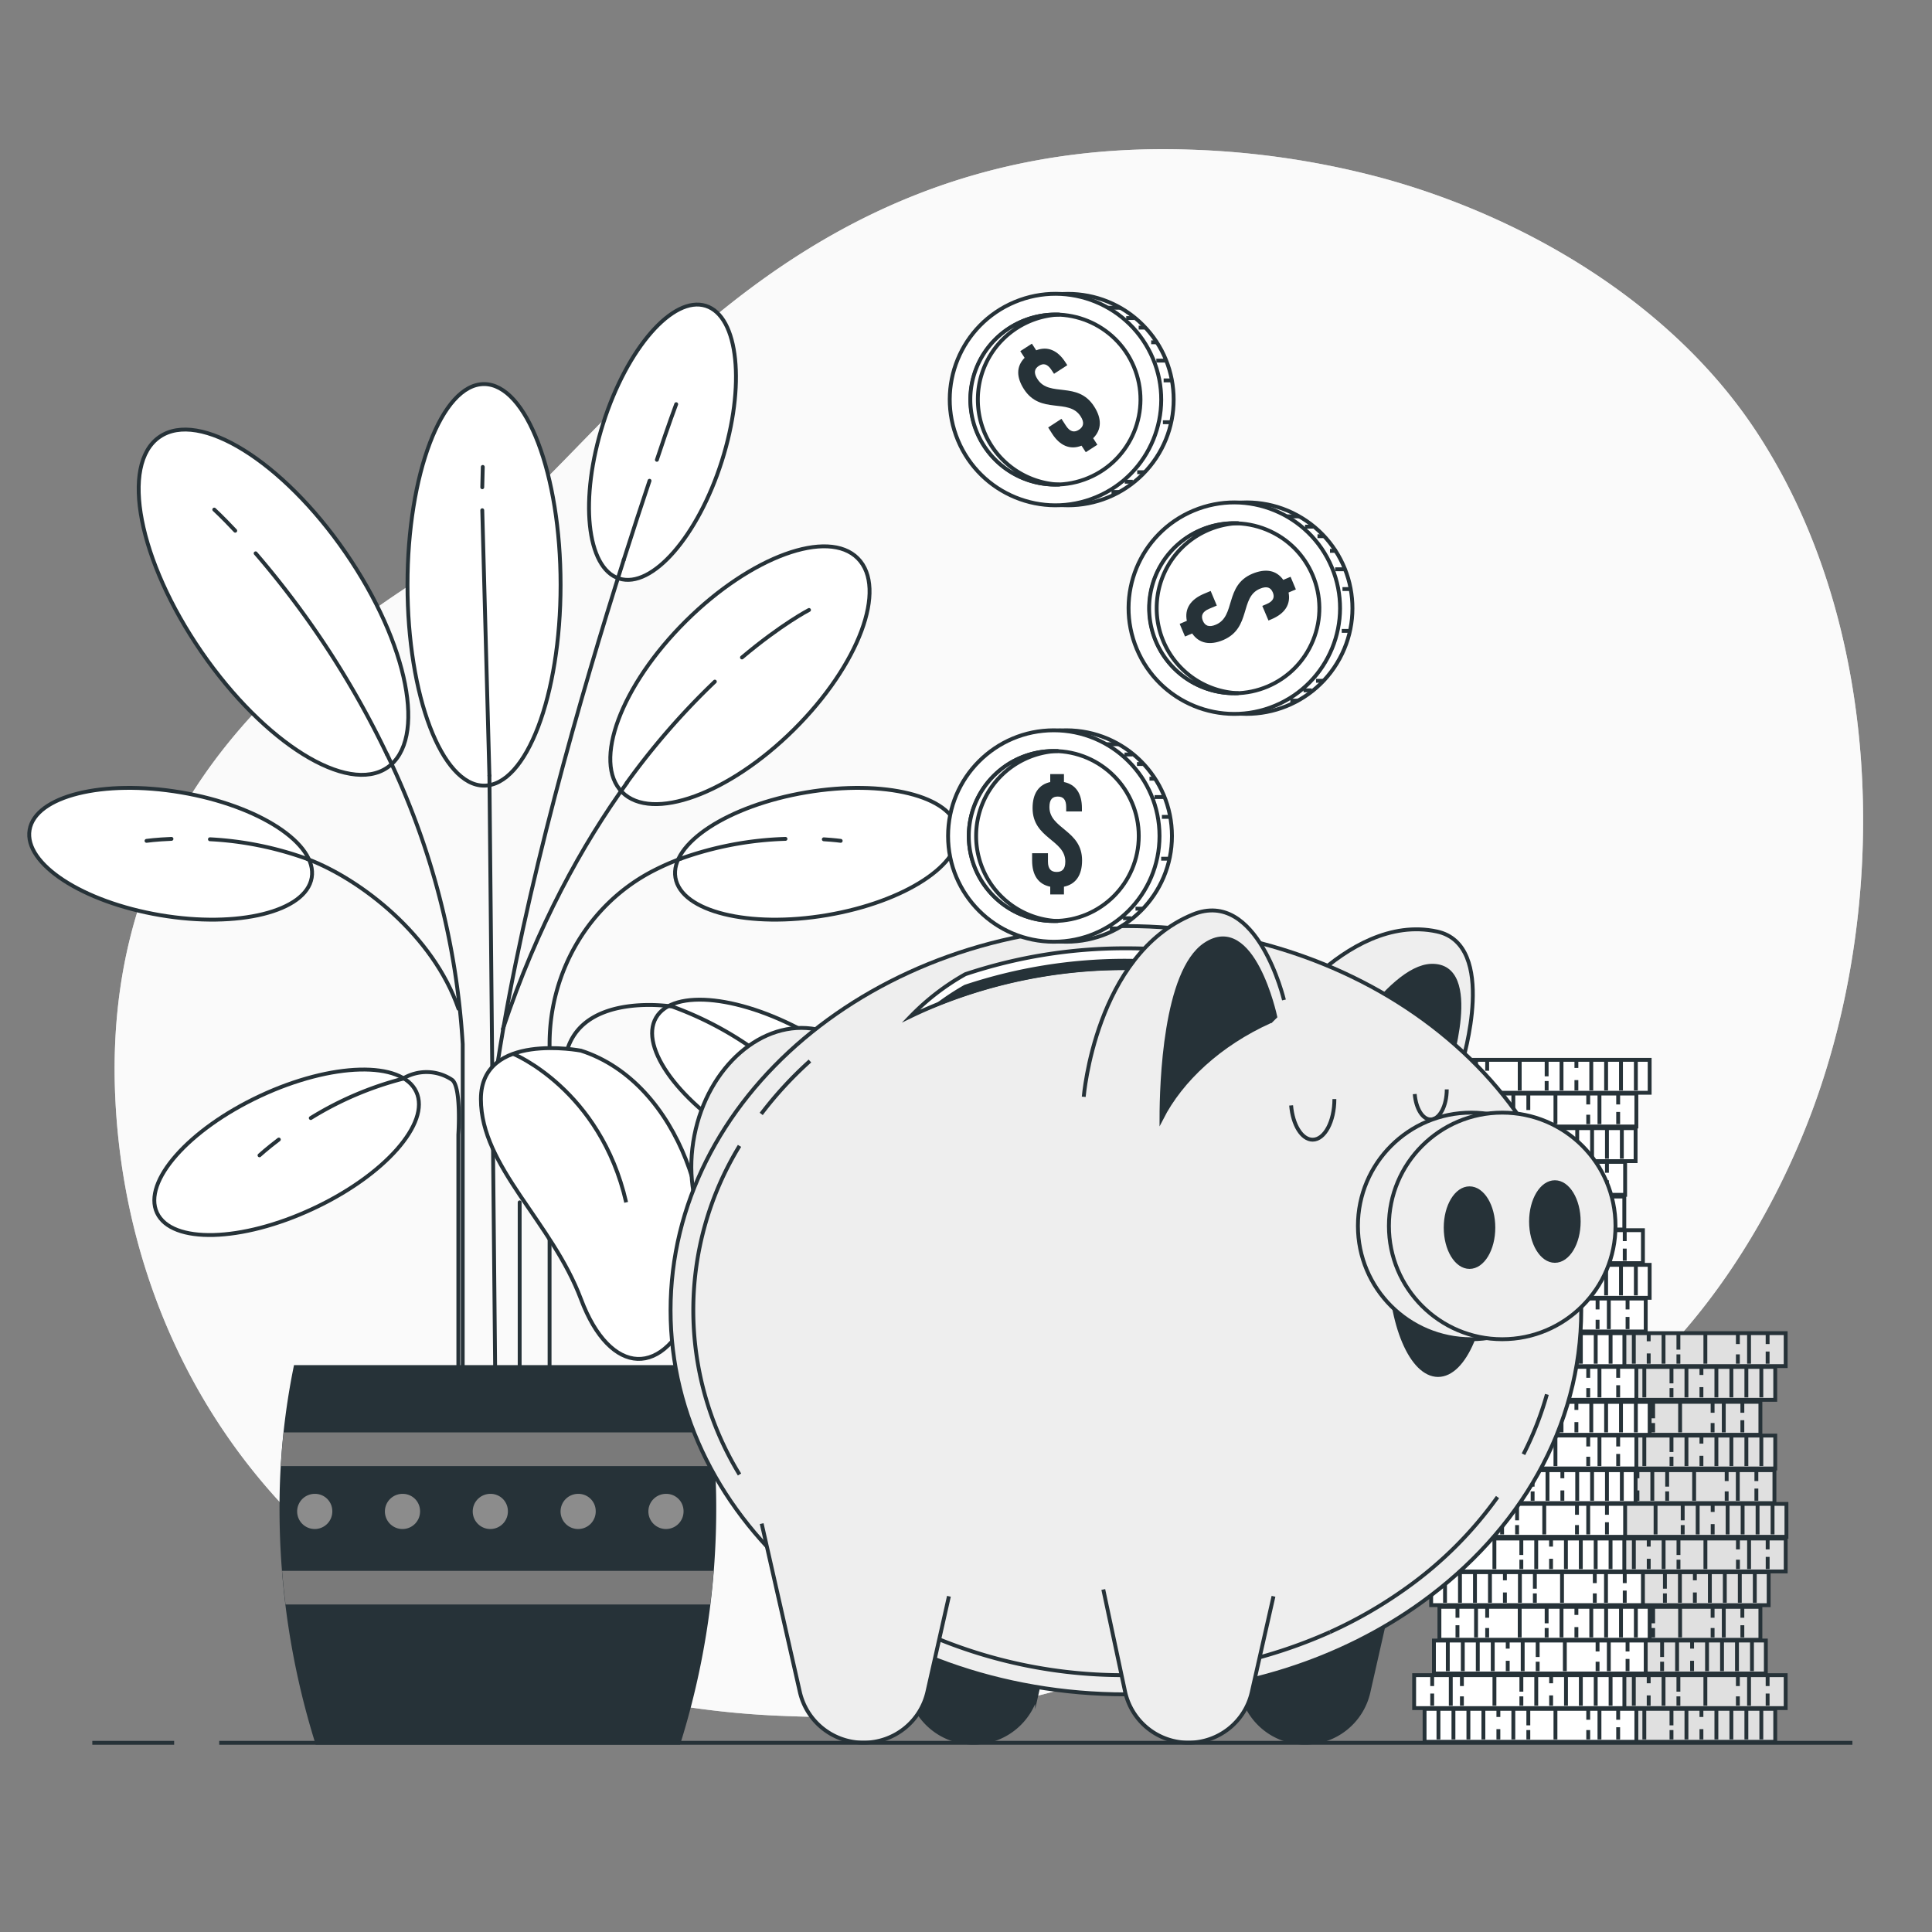 <?xml version="1.0" encoding="UTF-8"?>
<svg xmlns="http://www.w3.org/2000/svg" viewBox="0 0 500 500">
  <rect x="0" y="0" width="500" height="500" fill="#808080" stroke="none"/>
  <g id="freepik--background-simple--inject-31">
    <path d="M468.92,287.66c-14.34,38.4-43.63,80-84.86,92.27-62.29,18.6-69.73,68.81-181.3,64.15A225.11,225.11,0,0,1,154.52,437a185.49,185.49,0,0,1-22.68-7.54c-65.18-26.4-99.18-84.5-102-145.29-3.73-80,52.06-118.07,88.32-140.39S198.12,35,307.83,38.72A218.12,218.12,0,0,1,357.42,46c36.91,10,74.44,32.09,96.25,64.4,1.64,2.42,3.2,4.91,4.69,7.44C487.55,167.31,488.47,235.3,468.92,287.66Z" style="fill:#EEEEEE"></path>
    <path d="M468.92,287.66c-14.34,38.4-43.63,80-84.86,92.27-62.29,18.6-69.73,68.81-181.3,64.15A225.11,225.11,0,0,1,154.52,437a185.49,185.49,0,0,1-22.68-7.54c-65.18-26.4-99.18-84.5-102-145.29-3.73-80,52.06-118.07,88.32-140.39S198.12,35,307.83,38.72A218.12,218.12,0,0,1,357.42,46c36.91,10,74.44,32.09,96.25,64.4,1.64,2.42,3.2,4.91,4.69,7.44C487.55,167.31,488.47,235.3,468.92,287.66Z" style="fill:#fff;opacity:0.7"></path>
  </g>
  <g id="freepik--Plant--inject-31">
    <ellipse cx="125.27" cy="151.36" rx="19.81" ry="51.96" style="fill:#fff;stroke:#263238;stroke-miterlimit:10"></ellipse>
    <path d="M186.81,119.32c-6.19,19.49-18.08,33.11-26.57,30.41s-10.34-20.68-4.14-40.17,18.08-33.1,26.57-30.4S193,99.83,186.81,119.32Z" style="fill:#fff;stroke:#263238;stroke-miterlimit:10"></path>
    <path d="M41.47,236.84c-20.16-3.41-35.3-13.3-33.81-22.07s19-13.12,39.19-9.7,35.31,13.29,33.82,22.07S61.63,240.26,41.47,236.84Z" style="fill:#fff;stroke:#263238;stroke-miterlimit:10"></path>
    <path d="M205.46,188.81C188.62,205.51,168.72,212.75,161,205s-.3-27.61,16.54-44.31S214.3,136.74,222,144.5,222.3,172.11,205.46,188.81Z" style="fill:#fff;stroke:#263238;stroke-miterlimit:10"></path>
    <path d="M89.42,143c16.29,23.63,21.14,48.53,10.84,55.63s-31.85-6.3-48.13-29.93S31,120.17,41.29,113.07,73.14,119.37,89.42,143Z" style="fill:#fff;stroke:#263238;stroke-miterlimit:10"></path>
    <line x1="126.66" y1="200.73" x2="128.19" y2="358.78" style="fill:none;stroke:#263238;stroke-linecap:round;stroke-miterlimit:10"></line>
    <line x1="124.81" y1="132.05" x2="126.66" y2="200.73" style="fill:none;stroke:#263238;stroke-linecap:round;stroke-miterlimit:10"></line>
    <line x1="124.94" y1="120.84" x2="124.81" y2="126.1" style="fill:none;stroke:#263238;stroke-linecap:round;stroke-miterlimit:10"></line>
    <path d="M100.18,195.26a199.38,199.38,0,0,1,19.57,74.95V368" style="fill:none;stroke:#263238;stroke-linecap:round;stroke-miterlimit:10"></path>
    <path d="M66.16,143.2a235.17,235.17,0,0,1,34,52.06" style="fill:none;stroke:#263238;stroke-linecap:round;stroke-miterlimit:10"></path>
    <path d="M55.45,131.88s2.06,1.88,5.43,5.47" style="fill:none;stroke:#263238;stroke-linecap:round;stroke-miterlimit:10"></path>
    <path d="M162.25,202.59c-11.55,16-23.16,36.88-32.11,63.73" style="fill:none;stroke:#263238;stroke-linecap:round;stroke-miterlimit:10"></path>
    <path d="M185,176.4a188.42,188.42,0,0,0-22.79,26.19" style="fill:none;stroke:#263238;stroke-linecap:round;stroke-miterlimit:10"></path>
    <path d="M209.37,157.86s-7.06,3.62-17.35,12.29" style="fill:none;stroke:#263238;stroke-linecap:round;stroke-miterlimit:10"></path>
    <path d="M161.42,144.9c-11,34.54-25.71,85.57-32.58,129.86" style="fill:none;stroke:#263238;stroke-linecap:round;stroke-miterlimit:10"></path>
    <path d="M168.1,124.42c-1.95,5.82-4.22,12.74-6.68,20.48" style="fill:none;stroke:#263238;stroke-linecap:round;stroke-miterlimit:10"></path>
    <path d="M175,104.6S173,109.89,170,119" style="fill:none;stroke:#263238;stroke-linecap:round;stroke-miterlimit:10"></path>
    <path d="M79.65,222.35c13.71,5.2,32.46,19.7,39,38.7" style="fill:none;stroke:#263238;stroke-linecap:round;stroke-miterlimit:10"></path>
    <path d="M54.33,217.2a86.82,86.82,0,0,1,25.32,5.15" style="fill:none;stroke:#263238;stroke-linecap:round;stroke-miterlimit:10"></path>
    <path d="M37.92,217.61s2.44-.35,6.46-.51" style="fill:none;stroke:#263238;stroke-linecap:round;stroke-miterlimit:10"></path>
    <path d="M81,312.81c-18.53,8.66-36.6,9.13-40.37,1.07s8.21-21.62,26.73-30.27,36.61-9.13,40.37-1.06S99.55,304.16,81,312.81Z" style="fill:#fff;stroke:#263238;stroke-miterlimit:10"></path>
    <path d="M80.43,289.35a86.31,86.31,0,0,1,23.77-10.16,11.86,11.86,0,0,1,12.75.24c2.5,1.67,1.67,14.2,1.67,14.2v65.15" style="fill:none;stroke:#263238;stroke-linecap:round;stroke-miterlimit:10"></path>
    <path d="M67.16,299s1.81-1.67,5-4.09" style="fill:none;stroke:#263238;stroke-linecap:round;stroke-miterlimit:10"></path>
    <path d="M214,236.84c20.17-3.41,35.3-13.3,33.82-22.07s-19-13.12-39.2-9.7-35.3,13.29-33.82,22.07S193.85,240.26,214,236.84Z" style="fill:#fff;stroke:#263238;stroke-miterlimit:10"></path>
    <path d="M176.26,222.19a65.58,65.58,0,0,0-7.18,3.16c-16.66,8.58-26.85,26.06-26.85,44.8v86.13" style="fill:none;stroke:#263238;stroke-linecap:round;stroke-miterlimit:10"></path>
    <path d="M203.28,217.1a88.24,88.24,0,0,0-27,5.09" style="fill:none;stroke:#263238;stroke-linecap:round;stroke-miterlimit:10"></path>
    <path d="M217.57,217.61s-1.61-.23-4.37-.4" style="fill:none;stroke:#263238;stroke-linecap:round;stroke-miterlimit:10"></path>
    <path d="M193.77,295.84c17.72,10.21,35.68,12.24,40.13,4.53s-6.32-22.24-24-32.45-35.69-12.24-40.13-4.53S176.05,285.63,193.77,295.84Z" style="fill:#fff;stroke:#263238;stroke-miterlimit:10"></path>
    <path d="M198.07,273.78A88.3,88.3,0,0,0,174,260.5s-22-3.63-27,10.57" style="fill:none;stroke:#263238;stroke-linecap:round;stroke-miterlimit:10"></path>
    <path d="M208.76,283.28s-1.09-1.2-3.11-3.09" style="fill:none;stroke:#263238;stroke-linecap:round;stroke-miterlimit:10"></path>
    <path d="M150.36,271.91s-25.9-5-25.9,12.53,18.38,31.74,25.9,51.79,21.72,20.88,29.24.83S176.26,280.26,150.36,271.91Z" style="fill:#fff;stroke:#263238;stroke-miterlimit:10"></path>
    <path d="M132.82,272.74s22.55,9.19,29.23,38.43" style="fill:none;stroke:#263238;stroke-miterlimit:10"></path>
    <line x1="134.49" y1="311.17" x2="134.49" y2="358.78" style="fill:none;stroke:#263238;stroke-linecap:round;stroke-miterlimit:10"></line>
    <path d="M176,451.51a203.59,203.59,0,0,0,9.36-60.95,183.42,183.42,0,0,0-3.74-37.27H76.09a182.69,182.69,0,0,0-3.75,37.27,203.27,203.27,0,0,0,9.37,60.95Z" style="fill:#263238"></path>
    <path d="M73.38,370.71q-.45,4.31-.71,8.72H185q-.25-4.41-.71-8.72Z" style="fill:#7a7a7a"></path>
    <path d="M183.81,415.24c.35-2.89.66-5.79.89-8.71H73c.23,2.92.54,5.82.89,8.71Z" style="fill:#7a7a7a"></path>
    <path d="M86,391a4.55,4.55,0,1,1-4.55-4.39A4.47,4.47,0,0,1,86,391Z" style="fill:#8c8c8c"></path>
    <path d="M108.71,391a4.55,4.55,0,1,1-4.55-4.39A4.47,4.47,0,0,1,108.71,391Z" style="fill:#8c8c8c"></path>
    <path d="M131.44,391a4.55,4.55,0,1,1-4.55-4.39A4.47,4.47,0,0,1,131.44,391Z" style="fill:#8c8c8c"></path>
    <path d="M154.17,391a4.55,4.55,0,1,1-4.55-4.39A4.47,4.47,0,0,1,154.17,391Z" style="fill:#8c8c8c"></path>
    <path d="M176.9,391a4.55,4.55,0,1,1-4.55-4.39A4.46,4.46,0,0,1,176.9,391Z" style="fill:#8c8c8c"></path>
  </g>
  <g id="freepik--coins-2--inject-31">
    <rect x="404.61" y="442.25" width="54.81" height="8.53" transform="translate(864.04 893.03) rotate(180)" style="fill:#e0e0e0;stroke:#263238;stroke-miterlimit:10"></rect>
    <line x1="455.83" y1="442.41" x2="455.83" y2="450.16" style="fill:#e0e0e0;stroke:#263238;stroke-miterlimit:10"></line>
    <line x1="451.96" y1="442.41" x2="451.96" y2="450.16" style="fill:#e0e0e0;stroke:#263238;stroke-miterlimit:10"></line>
    <line x1="448.08" y1="442.41" x2="448.08" y2="450.16" style="fill:#e0e0e0;stroke:#263238;stroke-miterlimit:10"></line>
    <line x1="444.2" y1="442.41" x2="444.2" y2="450.16" style="fill:#e0e0e0;stroke:#263238;stroke-miterlimit:10"></line>
    <line x1="440.33" y1="447.5" x2="440.33" y2="450.16" style="fill:#e0e0e0;stroke:#263238;stroke-miterlimit:10"></line>
    <line x1="440.33" y1="442.41" x2="440.33" y2="444.35" style="fill:#e0e0e0;stroke:#263238;stroke-miterlimit:10"></line>
    <line x1="436.45" y1="442.41" x2="436.45" y2="450.16" style="fill:#e0e0e0;stroke:#263238;stroke-miterlimit:10"></line>
    <line x1="432.58" y1="447.74" x2="432.58" y2="450.16" style="fill:#e0e0e0;stroke:#263238;stroke-miterlimit:10"></line>
    <line x1="432.58" y1="442.41" x2="432.58" y2="446.52" style="fill:#e0e0e0;stroke:#263238;stroke-miterlimit:10"></line>
    <line x1="425.55" y1="442.41" x2="425.55" y2="450.16" style="fill:#e0e0e0;stroke:#263238;stroke-miterlimit:10"></line>
    <line x1="417.07" y1="447.74" x2="417.07" y2="450.16" style="fill:#e0e0e0;stroke:#263238;stroke-miterlimit:10"></line>
    <line x1="417.07" y1="442.41" x2="417.07" y2="445.07" style="fill:#e0e0e0;stroke:#263238;stroke-miterlimit:10"></line>
    <line x1="414.17" y1="442.41" x2="414.17" y2="450.16" style="fill:#e0e0e0;stroke:#263238;stroke-miterlimit:10"></line>
    <line x1="409.32" y1="447.01" x2="409.32" y2="450.16" style="fill:#e0e0e0;stroke:#263238;stroke-miterlimit:10"></line>
    <line x1="409.32" y1="442.41" x2="409.32" y2="445.07" style="fill:#e0e0e0;stroke:#263238;stroke-miterlimit:10"></line>
    <rect x="407.72" y="433.53" width="54.41" height="8.53" style="fill:#e0e0e0;stroke:#263238;stroke-miterlimit:10"></rect>
    <line x1="411.28" y1="433.69" x2="411.28" y2="441.44" style="fill:#e0e0e0;stroke:#263238;stroke-miterlimit:10"></line>
    <line x1="415.13" y1="433.69" x2="415.13" y2="441.44" style="fill:#e0e0e0;stroke:#263238;stroke-miterlimit:10"></line>
    <line x1="418.98" y1="433.69" x2="418.98" y2="441.44" style="fill:#e0e0e0;stroke:#263238;stroke-miterlimit:10"></line>
    <line x1="422.83" y1="433.69" x2="422.83" y2="441.44" style="fill:#e0e0e0;stroke:#263238;stroke-miterlimit:10"></line>
    <line x1="426.68" y1="438.77" x2="426.68" y2="441.44" style="fill:#e0e0e0;stroke:#263238;stroke-miterlimit:10"></line>
    <line x1="426.68" y1="433.69" x2="426.68" y2="435.63" style="fill:#e0e0e0;stroke:#263238;stroke-miterlimit:10"></line>
    <line x1="430.52" y1="433.69" x2="430.52" y2="441.44" style="fill:#e0e0e0;stroke:#263238;stroke-miterlimit:10"></line>
    <line x1="434.37" y1="439.02" x2="434.37" y2="441.44" style="fill:#e0e0e0;stroke:#263238;stroke-miterlimit:10"></line>
    <line x1="434.37" y1="433.69" x2="434.37" y2="437.8" style="fill:#e0e0e0;stroke:#263238;stroke-miterlimit:10"></line>
    <line x1="441.35" y1="433.69" x2="441.35" y2="441.44" style="fill:#e0e0e0;stroke:#263238;stroke-miterlimit:10"></line>
    <line x1="449.76" y1="439.02" x2="449.76" y2="441.44" style="fill:#e0e0e0;stroke:#263238;stroke-miterlimit:10"></line>
    <line x1="449.76" y1="433.69" x2="449.76" y2="436.35" style="fill:#e0e0e0;stroke:#263238;stroke-miterlimit:10"></line>
    <line x1="452.65" y1="433.69" x2="452.65" y2="441.44" style="fill:#e0e0e0;stroke:#263238;stroke-miterlimit:10"></line>
    <line x1="457.46" y1="438.29" x2="457.46" y2="441.44" style="fill:#e0e0e0;stroke:#263238;stroke-miterlimit:10"></line>
    <line x1="457.46" y1="433.69" x2="457.46" y2="436.35" style="fill:#e0e0e0;stroke:#263238;stroke-miterlimit:10"></line>
    <rect x="402.19" y="424.57" width="54.81" height="8.53" transform="translate(859.19 857.67) rotate(180)" style="fill:#e0e0e0;stroke:#263238;stroke-miterlimit:10"></rect>
    <line x1="453.41" y1="424.72" x2="453.41" y2="432.48" style="fill:#e0e0e0;stroke:#263238;stroke-miterlimit:10"></line>
    <line x1="449.53" y1="424.72" x2="449.53" y2="432.48" style="fill:#e0e0e0;stroke:#263238;stroke-miterlimit:10"></line>
    <line x1="445.66" y1="424.72" x2="445.66" y2="432.48" style="fill:#e0e0e0;stroke:#263238;stroke-miterlimit:10"></line>
    <line x1="441.78" y1="424.72" x2="441.78" y2="432.48" style="fill:#e0e0e0;stroke:#263238;stroke-miterlimit:10"></line>
    <line x1="437.91" y1="429.81" x2="437.91" y2="432.48" style="fill:#e0e0e0;stroke:#263238;stroke-miterlimit:10"></line>
    <line x1="437.91" y1="424.72" x2="437.91" y2="426.66" style="fill:#e0e0e0;stroke:#263238;stroke-miterlimit:10"></line>
    <line x1="434.03" y1="424.72" x2="434.03" y2="432.48" style="fill:#e0e0e0;stroke:#263238;stroke-miterlimit:10"></line>
    <line x1="430.15" y1="430.05" x2="430.15" y2="432.48" style="fill:#e0e0e0;stroke:#263238;stroke-miterlimit:10"></line>
    <line x1="430.15" y1="424.72" x2="430.15" y2="428.83" style="fill:#e0e0e0;stroke:#263238;stroke-miterlimit:10"></line>
    <line x1="423.13" y1="424.72" x2="423.13" y2="432.48" style="fill:#e0e0e0;stroke:#263238;stroke-miterlimit:10"></line>
    <line x1="414.65" y1="430.05" x2="414.65" y2="432.48" style="fill:#e0e0e0;stroke:#263238;stroke-miterlimit:10"></line>
    <line x1="414.65" y1="424.72" x2="414.65" y2="427.39" style="fill:#e0e0e0;stroke:#263238;stroke-miterlimit:10"></line>
    <line x1="411.74" y1="424.72" x2="411.74" y2="432.48" style="fill:#e0e0e0;stroke:#263238;stroke-miterlimit:10"></line>
    <line x1="406.9" y1="429.33" x2="406.9" y2="432.48" style="fill:#e0e0e0;stroke:#263238;stroke-miterlimit:10"></line>
    <line x1="406.9" y1="424.72" x2="406.9" y2="427.39" style="fill:#e0e0e0;stroke:#263238;stroke-miterlimit:10"></line>
    <rect x="401.18" y="415.85" width="54.41" height="8.53" style="fill:#e0e0e0;stroke:#263238;stroke-miterlimit:10"></rect>
    <line x1="404.74" y1="416" x2="404.74" y2="423.76" style="fill:#e0e0e0;stroke:#263238;stroke-miterlimit:10"></line>
    <line x1="408.59" y1="416" x2="408.59" y2="423.76" style="fill:#e0e0e0;stroke:#263238;stroke-miterlimit:10"></line>
    <line x1="412.44" y1="416" x2="412.44" y2="423.76" style="fill:#e0e0e0;stroke:#263238;stroke-miterlimit:10"></line>
    <line x1="416.29" y1="416" x2="416.29" y2="423.76" style="fill:#e0e0e0;stroke:#263238;stroke-miterlimit:10"></line>
    <line x1="420.14" y1="421.09" x2="420.14" y2="423.76" style="fill:#e0e0e0;stroke:#263238;stroke-miterlimit:10"></line>
    <line x1="420.14" y1="416" x2="420.14" y2="417.94" style="fill:#e0e0e0;stroke:#263238;stroke-miterlimit:10"></line>
    <line x1="423.98" y1="416" x2="423.98" y2="423.76" style="fill:#e0e0e0;stroke:#263238;stroke-miterlimit:10"></line>
    <line x1="427.83" y1="421.33" x2="427.83" y2="423.76" style="fill:#e0e0e0;stroke:#263238;stroke-miterlimit:10"></line>
    <line x1="427.83" y1="416" x2="427.83" y2="420.11" style="fill:#e0e0e0;stroke:#263238;stroke-miterlimit:10"></line>
    <line x1="434.81" y1="416" x2="434.81" y2="423.76" style="fill:#e0e0e0;stroke:#263238;stroke-miterlimit:10"></line>
    <line x1="443.22" y1="421.33" x2="443.22" y2="423.76" style="fill:#e0e0e0;stroke:#263238;stroke-miterlimit:10"></line>
    <line x1="443.22" y1="416" x2="443.22" y2="418.67" style="fill:#e0e0e0;stroke:#263238;stroke-miterlimit:10"></line>
    <line x1="446.11" y1="416" x2="446.11" y2="423.76" style="fill:#e0e0e0;stroke:#263238;stroke-miterlimit:10"></line>
    <line x1="450.92" y1="420.61" x2="450.92" y2="423.76" style="fill:#e0e0e0;stroke:#263238;stroke-miterlimit:10"></line>
    <line x1="450.92" y1="416" x2="450.92" y2="418.67" style="fill:#e0e0e0;stroke:#263238;stroke-miterlimit:10"></line>
    <rect x="402.92" y="406.88" width="54.81" height="8.53" transform="translate(860.65 822.3) rotate(180)" style="fill:#e0e0e0;stroke:#263238;stroke-miterlimit:10"></rect>
    <line x1="454.14" y1="407.04" x2="454.14" y2="414.79" style="fill:#e0e0e0;stroke:#263238;stroke-miterlimit:10"></line>
    <line x1="450.26" y1="407.04" x2="450.26" y2="414.79" style="fill:#e0e0e0;stroke:#263238;stroke-miterlimit:10"></line>
    <line x1="446.38" y1="407.04" x2="446.38" y2="414.79" style="fill:#e0e0e0;stroke:#263238;stroke-miterlimit:10"></line>
    <line x1="442.51" y1="407.04" x2="442.51" y2="414.79" style="fill:#e0e0e0;stroke:#263238;stroke-miterlimit:10"></line>
    <line x1="438.63" y1="412.13" x2="438.63" y2="414.79" style="fill:#e0e0e0;stroke:#263238;stroke-miterlimit:10"></line>
    <line x1="438.63" y1="407.04" x2="438.63" y2="408.98" style="fill:#e0e0e0;stroke:#263238;stroke-miterlimit:10"></line>
    <line x1="434.76" y1="407.04" x2="434.76" y2="414.79" style="fill:#e0e0e0;stroke:#263238;stroke-miterlimit:10"></line>
    <line x1="430.88" y1="412.37" x2="430.88" y2="414.79" style="fill:#e0e0e0;stroke:#263238;stroke-miterlimit:10"></line>
    <line x1="430.88" y1="407.04" x2="430.88" y2="411.15" style="fill:#e0e0e0;stroke:#263238;stroke-miterlimit:10"></line>
    <line x1="423.86" y1="407.04" x2="423.86" y2="414.79" style="fill:#e0e0e0;stroke:#263238;stroke-miterlimit:10"></line>
    <line x1="415.38" y1="412.37" x2="415.38" y2="414.79" style="fill:#e0e0e0;stroke:#263238;stroke-miterlimit:10"></line>
    <line x1="415.38" y1="407.04" x2="415.38" y2="409.71" style="fill:#e0e0e0;stroke:#263238;stroke-miterlimit:10"></line>
    <line x1="412.47" y1="407.04" x2="412.47" y2="414.79" style="fill:#e0e0e0;stroke:#263238;stroke-miterlimit:10"></line>
    <line x1="407.63" y1="411.64" x2="407.63" y2="414.79" style="fill:#e0e0e0;stroke:#263238;stroke-miterlimit:10"></line>
    <line x1="407.63" y1="407.04" x2="407.63" y2="409.71" style="fill:#e0e0e0;stroke:#263238;stroke-miterlimit:10"></line>
    <rect x="407.73" y="398.16" width="54.41" height="8.53" style="fill:#e0e0e0;stroke:#263238;stroke-miterlimit:10"></rect>
    <line x1="411.3" y1="398.32" x2="411.3" y2="406.07" style="fill:#e0e0e0;stroke:#263238;stroke-miterlimit:10"></line>
    <line x1="415.15" y1="398.32" x2="415.15" y2="406.07" style="fill:#e0e0e0;stroke:#263238;stroke-miterlimit:10"></line>
    <line x1="418.99" y1="398.32" x2="418.99" y2="406.07" style="fill:#e0e0e0;stroke:#263238;stroke-miterlimit:10"></line>
    <line x1="422.84" y1="398.32" x2="422.84" y2="406.07" style="fill:#e0e0e0;stroke:#263238;stroke-miterlimit:10"></line>
    <line x1="426.69" y1="403.41" x2="426.69" y2="406.07" style="fill:#e0e0e0;stroke:#263238;stroke-miterlimit:10"></line>
    <line x1="426.69" y1="398.32" x2="426.69" y2="400.26" style="fill:#e0e0e0;stroke:#263238;stroke-miterlimit:10"></line>
    <line x1="430.54" y1="398.32" x2="430.54" y2="406.07" style="fill:#e0e0e0;stroke:#263238;stroke-miterlimit:10"></line>
    <line x1="434.39" y1="403.65" x2="434.39" y2="406.07" style="fill:#e0e0e0;stroke:#263238;stroke-miterlimit:10"></line>
    <line x1="434.39" y1="398.32" x2="434.39" y2="402.43" style="fill:#e0e0e0;stroke:#263238;stroke-miterlimit:10"></line>
    <line x1="441.36" y1="398.32" x2="441.36" y2="406.07" style="fill:#e0e0e0;stroke:#263238;stroke-miterlimit:10"></line>
    <line x1="449.78" y1="403.65" x2="449.78" y2="406.07" style="fill:#e0e0e0;stroke:#263238;stroke-miterlimit:10"></line>
    <line x1="449.78" y1="398.32" x2="449.78" y2="400.98" style="fill:#e0e0e0;stroke:#263238;stroke-miterlimit:10"></line>
    <line x1="452.66" y1="398.32" x2="452.66" y2="406.07" style="fill:#e0e0e0;stroke:#263238;stroke-miterlimit:10"></line>
    <line x1="457.47" y1="402.92" x2="457.47" y2="406.07" style="fill:#e0e0e0;stroke:#263238;stroke-miterlimit:10"></line>
    <line x1="457.47" y1="398.32" x2="457.47" y2="400.98" style="fill:#e0e0e0;stroke:#263238;stroke-miterlimit:10"></line>
    <rect x="407.52" y="389.2" width="54.81" height="8.53" transform="translate(869.85 786.93) rotate(180)" style="fill:#e0e0e0;stroke:#263238;stroke-miterlimit:10"></rect>
    <line x1="458.74" y1="389.36" x2="458.74" y2="397.11" style="fill:#e0e0e0;stroke:#263238;stroke-miterlimit:10"></line>
    <line x1="454.86" y1="389.36" x2="454.86" y2="397.11" style="fill:#e0e0e0;stroke:#263238;stroke-miterlimit:10"></line>
    <line x1="450.99" y1="389.36" x2="450.99" y2="397.11" style="fill:#e0e0e0;stroke:#263238;stroke-miterlimit:10"></line>
    <line x1="447.11" y1="389.36" x2="447.11" y2="397.11" style="fill:#e0e0e0;stroke:#263238;stroke-miterlimit:10"></line>
    <line x1="443.24" y1="394.44" x2="443.24" y2="397.11" style="fill:#e0e0e0;stroke:#263238;stroke-miterlimit:10"></line>
    <line x1="443.24" y1="389.36" x2="443.24" y2="391.29" style="fill:#e0e0e0;stroke:#263238;stroke-miterlimit:10"></line>
    <line x1="439.36" y1="389.36" x2="439.36" y2="397.11" style="fill:#e0e0e0;stroke:#263238;stroke-miterlimit:10"></line>
    <line x1="435.48" y1="394.69" x2="435.48" y2="397.11" style="fill:#e0e0e0;stroke:#263238;stroke-miterlimit:10"></line>
    <line x1="435.48" y1="389.36" x2="435.48" y2="393.46" style="fill:#e0e0e0;stroke:#263238;stroke-miterlimit:10"></line>
    <line x1="428.46" y1="389.36" x2="428.46" y2="397.11" style="fill:#e0e0e0;stroke:#263238;stroke-miterlimit:10"></line>
    <line x1="419.98" y1="394.69" x2="419.98" y2="397.11" style="fill:#e0e0e0;stroke:#263238;stroke-miterlimit:10"></line>
    <line x1="419.98" y1="389.36" x2="419.98" y2="392.02" style="fill:#e0e0e0;stroke:#263238;stroke-miterlimit:10"></line>
    <line x1="417.07" y1="389.36" x2="417.07" y2="397.11" style="fill:#e0e0e0;stroke:#263238;stroke-miterlimit:10"></line>
    <line x1="412.23" y1="393.96" x2="412.23" y2="397.11" style="fill:#e0e0e0;stroke:#263238;stroke-miterlimit:10"></line>
    <line x1="412.23" y1="389.36" x2="412.23" y2="392.02" style="fill:#e0e0e0;stroke:#263238;stroke-miterlimit:10"></line>
    <rect x="404.81" y="380.48" width="54.41" height="8.53" style="fill:#e0e0e0;stroke:#263238;stroke-miterlimit:10"></rect>
    <line x1="408.38" y1="380.64" x2="408.38" y2="388.39" style="fill:#e0e0e0;stroke:#263238;stroke-miterlimit:10"></line>
    <line x1="412.23" y1="380.64" x2="412.23" y2="388.39" style="fill:#e0e0e0;stroke:#263238;stroke-miterlimit:10"></line>
    <line x1="416.07" y1="380.64" x2="416.07" y2="388.39" style="fill:#e0e0e0;stroke:#263238;stroke-miterlimit:10"></line>
    <line x1="419.92" y1="380.64" x2="419.92" y2="388.39" style="fill:#e0e0e0;stroke:#263238;stroke-miterlimit:10"></line>
    <line x1="423.77" y1="385.72" x2="423.77" y2="388.39" style="fill:#e0e0e0;stroke:#263238;stroke-miterlimit:10"></line>
    <line x1="423.77" y1="380.64" x2="423.77" y2="382.57" style="fill:#e0e0e0;stroke:#263238;stroke-miterlimit:10"></line>
    <line x1="427.62" y1="380.64" x2="427.62" y2="388.39" style="fill:#e0e0e0;stroke:#263238;stroke-miterlimit:10"></line>
    <line x1="431.46" y1="385.97" x2="431.46" y2="388.39" style="fill:#e0e0e0;stroke:#263238;stroke-miterlimit:10"></line>
    <line x1="431.46" y1="380.64" x2="431.46" y2="384.74" style="fill:#e0e0e0;stroke:#263238;stroke-miterlimit:10"></line>
    <line x1="438.44" y1="380.64" x2="438.44" y2="388.39" style="fill:#e0e0e0;stroke:#263238;stroke-miterlimit:10"></line>
    <line x1="446.86" y1="385.97" x2="446.86" y2="388.39" style="fill:#e0e0e0;stroke:#263238;stroke-miterlimit:10"></line>
    <line x1="446.86" y1="380.64" x2="446.86" y2="383.3" style="fill:#e0e0e0;stroke:#263238;stroke-miterlimit:10"></line>
    <line x1="449.74" y1="380.64" x2="449.74" y2="388.39" style="fill:#e0e0e0;stroke:#263238;stroke-miterlimit:10"></line>
    <line x1="454.55" y1="385.24" x2="454.55" y2="388.39" style="fill:#e0e0e0;stroke:#263238;stroke-miterlimit:10"></line>
    <line x1="454.55" y1="380.64" x2="454.55" y2="383.3" style="fill:#e0e0e0;stroke:#263238;stroke-miterlimit:10"></line>
    <rect x="404.61" y="371.51" width="54.81" height="8.53" transform="translate(864.04 751.56) rotate(180)" style="fill:#e0e0e0;stroke:#263238;stroke-miterlimit:10"></rect>
    <line x1="455.83" y1="371.67" x2="455.83" y2="379.42" style="fill:#e0e0e0;stroke:#263238;stroke-miterlimit:10"></line>
    <line x1="451.96" y1="371.67" x2="451.96" y2="379.42" style="fill:#e0e0e0;stroke:#263238;stroke-miterlimit:10"></line>
    <line x1="448.08" y1="371.67" x2="448.08" y2="379.42" style="fill:#e0e0e0;stroke:#263238;stroke-miterlimit:10"></line>
    <line x1="444.2" y1="371.67" x2="444.2" y2="379.42" style="fill:#e0e0e0;stroke:#263238;stroke-miterlimit:10"></line>
    <line x1="440.33" y1="376.76" x2="440.33" y2="379.42" style="fill:#e0e0e0;stroke:#263238;stroke-miterlimit:10"></line>
    <line x1="440.33" y1="371.67" x2="440.33" y2="373.61" style="fill:#e0e0e0;stroke:#263238;stroke-miterlimit:10"></line>
    <line x1="436.45" y1="371.67" x2="436.45" y2="379.42" style="fill:#e0e0e0;stroke:#263238;stroke-miterlimit:10"></line>
    <line x1="432.58" y1="377" x2="432.58" y2="379.42" style="fill:#e0e0e0;stroke:#263238;stroke-miterlimit:10"></line>
    <line x1="432.58" y1="371.67" x2="432.58" y2="375.78" style="fill:#e0e0e0;stroke:#263238;stroke-miterlimit:10"></line>
    <line x1="425.55" y1="371.67" x2="425.55" y2="379.42" style="fill:#e0e0e0;stroke:#263238;stroke-miterlimit:10"></line>
    <line x1="417.07" y1="377" x2="417.07" y2="379.42" style="fill:#e0e0e0;stroke:#263238;stroke-miterlimit:10"></line>
    <line x1="417.07" y1="371.67" x2="417.07" y2="374.34" style="fill:#e0e0e0;stroke:#263238;stroke-miterlimit:10"></line>
    <line x1="414.17" y1="371.67" x2="414.17" y2="379.42" style="fill:#e0e0e0;stroke:#263238;stroke-miterlimit:10"></line>
    <line x1="409.32" y1="376.28" x2="409.32" y2="379.42" style="fill:#e0e0e0;stroke:#263238;stroke-miterlimit:10"></line>
    <line x1="409.32" y1="371.67" x2="409.32" y2="374.34" style="fill:#e0e0e0;stroke:#263238;stroke-miterlimit:10"></line>
    <rect x="401.18" y="362.79" width="54.41" height="8.53" style="fill:#e0e0e0;stroke:#263238;stroke-miterlimit:10"></rect>
    <line x1="404.74" y1="362.95" x2="404.74" y2="370.7" style="fill:#e0e0e0;stroke:#263238;stroke-miterlimit:10"></line>
    <line x1="408.59" y1="362.95" x2="408.59" y2="370.7" style="fill:#e0e0e0;stroke:#263238;stroke-miterlimit:10"></line>
    <line x1="412.44" y1="362.95" x2="412.44" y2="370.7" style="fill:#e0e0e0;stroke:#263238;stroke-miterlimit:10"></line>
    <line x1="416.29" y1="362.95" x2="416.29" y2="370.7" style="fill:#e0e0e0;stroke:#263238;stroke-miterlimit:10"></line>
    <line x1="420.14" y1="368.04" x2="420.14" y2="370.7" style="fill:#e0e0e0;stroke:#263238;stroke-miterlimit:10"></line>
    <line x1="420.14" y1="362.95" x2="420.14" y2="364.89" style="fill:#e0e0e0;stroke:#263238;stroke-miterlimit:10"></line>
    <line x1="423.98" y1="362.95" x2="423.98" y2="370.7" style="fill:#e0e0e0;stroke:#263238;stroke-miterlimit:10"></line>
    <line x1="427.83" y1="368.28" x2="427.83" y2="370.7" style="fill:#e0e0e0;stroke:#263238;stroke-miterlimit:10"></line>
    <line x1="427.83" y1="362.95" x2="427.83" y2="367.06" style="fill:#e0e0e0;stroke:#263238;stroke-miterlimit:10"></line>
    <line x1="434.81" y1="362.95" x2="434.81" y2="370.7" style="fill:#e0e0e0;stroke:#263238;stroke-miterlimit:10"></line>
    <line x1="443.22" y1="368.28" x2="443.22" y2="370.7" style="fill:#e0e0e0;stroke:#263238;stroke-miterlimit:10"></line>
    <line x1="443.22" y1="362.95" x2="443.22" y2="365.62" style="fill:#e0e0e0;stroke:#263238;stroke-miterlimit:10"></line>
    <line x1="446.11" y1="362.95" x2="446.11" y2="370.7" style="fill:#e0e0e0;stroke:#263238;stroke-miterlimit:10"></line>
    <line x1="450.92" y1="367.55" x2="450.92" y2="370.7" style="fill:#e0e0e0;stroke:#263238;stroke-miterlimit:10"></line>
    <line x1="450.92" y1="362.95" x2="450.92" y2="365.62" style="fill:#e0e0e0;stroke:#263238;stroke-miterlimit:10"></line>
    <rect x="404.61" y="353.74" width="54.81" height="8.53" transform="translate(864.04 716.02) rotate(180)" style="fill:#e0e0e0;stroke:#263238;stroke-miterlimit:10"></rect>
    <line x1="455.83" y1="353.9" x2="455.83" y2="361.65" style="fill:#e0e0e0;stroke:#263238;stroke-miterlimit:10"></line>
    <line x1="451.96" y1="353.9" x2="451.96" y2="361.65" style="fill:#e0e0e0;stroke:#263238;stroke-miterlimit:10"></line>
    <line x1="448.08" y1="353.9" x2="448.08" y2="361.65" style="fill:#e0e0e0;stroke:#263238;stroke-miterlimit:10"></line>
    <line x1="444.2" y1="353.9" x2="444.2" y2="361.65" style="fill:#e0e0e0;stroke:#263238;stroke-miterlimit:10"></line>
    <line x1="440.33" y1="358.99" x2="440.33" y2="361.65" style="fill:#e0e0e0;stroke:#263238;stroke-miterlimit:10"></line>
    <line x1="440.33" y1="353.9" x2="440.33" y2="355.84" style="fill:#e0e0e0;stroke:#263238;stroke-miterlimit:10"></line>
    <line x1="436.45" y1="353.9" x2="436.45" y2="361.65" style="fill:#e0e0e0;stroke:#263238;stroke-miterlimit:10"></line>
    <line x1="432.58" y1="359.23" x2="432.58" y2="361.65" style="fill:#e0e0e0;stroke:#263238;stroke-miterlimit:10"></line>
    <line x1="432.58" y1="353.9" x2="432.58" y2="358.01" style="fill:#e0e0e0;stroke:#263238;stroke-miterlimit:10"></line>
    <line x1="425.55" y1="353.9" x2="425.55" y2="361.65" style="fill:#e0e0e0;stroke:#263238;stroke-miterlimit:10"></line>
    <line x1="417.07" y1="359.23" x2="417.07" y2="361.65" style="fill:#e0e0e0;stroke:#263238;stroke-miterlimit:10"></line>
    <line x1="417.07" y1="353.9" x2="417.07" y2="356.57" style="fill:#e0e0e0;stroke:#263238;stroke-miterlimit:10"></line>
    <line x1="414.17" y1="353.9" x2="414.17" y2="361.65" style="fill:#e0e0e0;stroke:#263238;stroke-miterlimit:10"></line>
    <line x1="409.32" y1="358.5" x2="409.32" y2="361.65" style="fill:#e0e0e0;stroke:#263238;stroke-miterlimit:10"></line>
    <line x1="409.32" y1="353.9" x2="409.32" y2="356.57" style="fill:#e0e0e0;stroke:#263238;stroke-miterlimit:10"></line>
    <rect x="407.72" y="345.02" width="54.41" height="8.53" style="fill:#e0e0e0;stroke:#263238;stroke-miterlimit:10"></rect>
    <line x1="411.28" y1="345.18" x2="411.28" y2="352.93" style="fill:#e0e0e0;stroke:#263238;stroke-miterlimit:10"></line>
    <line x1="415.13" y1="345.18" x2="415.13" y2="352.93" style="fill:#e0e0e0;stroke:#263238;stroke-miterlimit:10"></line>
    <line x1="418.98" y1="345.18" x2="418.98" y2="352.93" style="fill:#e0e0e0;stroke:#263238;stroke-miterlimit:10"></line>
    <line x1="422.83" y1="345.18" x2="422.83" y2="352.93" style="fill:#e0e0e0;stroke:#263238;stroke-miterlimit:10"></line>
    <line x1="426.68" y1="350.27" x2="426.68" y2="352.93" style="fill:#e0e0e0;stroke:#263238;stroke-miterlimit:10"></line>
    <line x1="426.68" y1="345.18" x2="426.68" y2="347.12" style="fill:#e0e0e0;stroke:#263238;stroke-miterlimit:10"></line>
    <line x1="430.52" y1="345.18" x2="430.52" y2="352.93" style="fill:#e0e0e0;stroke:#263238;stroke-miterlimit:10"></line>
    <line x1="434.37" y1="350.51" x2="434.37" y2="352.93" style="fill:#e0e0e0;stroke:#263238;stroke-miterlimit:10"></line>
    <line x1="434.37" y1="345.18" x2="434.37" y2="349.29" style="fill:#e0e0e0;stroke:#263238;stroke-miterlimit:10"></line>
    <line x1="441.35" y1="345.18" x2="441.35" y2="352.93" style="fill:#e0e0e0;stroke:#263238;stroke-miterlimit:10"></line>
    <line x1="449.76" y1="350.51" x2="449.76" y2="352.93" style="fill:#e0e0e0;stroke:#263238;stroke-miterlimit:10"></line>
    <line x1="449.76" y1="345.18" x2="449.76" y2="347.84" style="fill:#e0e0e0;stroke:#263238;stroke-miterlimit:10"></line>
    <line x1="452.65" y1="345.18" x2="452.65" y2="352.93" style="fill:#e0e0e0;stroke:#263238;stroke-miterlimit:10"></line>
    <line x1="457.46" y1="349.78" x2="457.46" y2="352.93" style="fill:#e0e0e0;stroke:#263238;stroke-miterlimit:10"></line>
    <line x1="457.46" y1="345.18" x2="457.46" y2="347.84" style="fill:#e0e0e0;stroke:#263238;stroke-miterlimit:10"></line>
    <rect x="368.68" y="442.25" width="54.81" height="8.53" style="fill:#fff;stroke:#263238;stroke-miterlimit:10"></rect>
    <line x1="372.27" y1="442.41" x2="372.27" y2="450.16" style="fill:none;stroke:#263238;stroke-miterlimit:10"></line>
    <line x1="376.15" y1="442.41" x2="376.15" y2="450.16" style="fill:none;stroke:#263238;stroke-miterlimit:10"></line>
    <line x1="380.02" y1="442.41" x2="380.02" y2="450.16" style="fill:none;stroke:#263238;stroke-miterlimit:10"></line>
    <line x1="383.9" y1="442.41" x2="383.9" y2="450.16" style="fill:none;stroke:#263238;stroke-miterlimit:10"></line>
    <line x1="387.78" y1="447.5" x2="387.78" y2="450.16" style="fill:none;stroke:#263238;stroke-miterlimit:10"></line>
    <line x1="387.78" y1="442.41" x2="387.78" y2="444.35" style="fill:none;stroke:#263238;stroke-miterlimit:10"></line>
    <line x1="391.65" y1="442.41" x2="391.65" y2="450.16" style="fill:none;stroke:#263238;stroke-miterlimit:10"></line>
    <line x1="395.53" y1="447.74" x2="395.53" y2="450.16" style="fill:none;stroke:#263238;stroke-miterlimit:10"></line>
    <line x1="395.53" y1="442.41" x2="395.53" y2="446.52" style="fill:none;stroke:#263238;stroke-miterlimit:10"></line>
    <line x1="402.55" y1="442.41" x2="402.55" y2="450.16" style="fill:none;stroke:#263238;stroke-miterlimit:10"></line>
    <line x1="411.03" y1="447.74" x2="411.03" y2="450.16" style="fill:none;stroke:#263238;stroke-miterlimit:10"></line>
    <line x1="411.03" y1="442.41" x2="411.03" y2="445.07" style="fill:none;stroke:#263238;stroke-miterlimit:10"></line>
    <line x1="413.94" y1="442.41" x2="413.94" y2="450.16" style="fill:none;stroke:#263238;stroke-miterlimit:10"></line>
    <line x1="418.78" y1="447.01" x2="418.78" y2="450.16" style="fill:none;stroke:#263238;stroke-miterlimit:10"></line>
    <line x1="418.78" y1="442.41" x2="418.78" y2="445.07" style="fill:none;stroke:#263238;stroke-miterlimit:10"></line>
    <rect x="365.97" y="433.53" width="54.41" height="8.53" transform="translate(786.36 875.59) rotate(180)" style="fill:#fff;stroke:#263238;stroke-miterlimit:10"></rect>
    <line x1="416.82" y1="433.69" x2="416.82" y2="441.44" style="fill:none;stroke:#263238;stroke-miterlimit:10"></line>
    <line x1="412.97" y1="433.69" x2="412.97" y2="441.44" style="fill:none;stroke:#263238;stroke-miterlimit:10"></line>
    <line x1="409.12" y1="433.69" x2="409.12" y2="441.44" style="fill:none;stroke:#263238;stroke-miterlimit:10"></line>
    <line x1="405.28" y1="433.69" x2="405.28" y2="441.44" style="fill:none;stroke:#263238;stroke-miterlimit:10"></line>
    <line x1="401.43" y1="438.77" x2="401.43" y2="441.44" style="fill:none;stroke:#263238;stroke-miterlimit:10"></line>
    <line x1="401.43" y1="433.69" x2="401.43" y2="435.63" style="fill:none;stroke:#263238;stroke-miterlimit:10"></line>
    <line x1="397.58" y1="433.69" x2="397.58" y2="441.44" style="fill:none;stroke:#263238;stroke-miterlimit:10"></line>
    <line x1="393.73" y1="439.02" x2="393.73" y2="441.44" style="fill:none;stroke:#263238;stroke-miterlimit:10"></line>
    <line x1="393.73" y1="433.69" x2="393.73" y2="437.8" style="fill:none;stroke:#263238;stroke-miterlimit:10"></line>
    <line x1="386.76" y1="433.69" x2="386.76" y2="441.44" style="fill:none;stroke:#263238;stroke-miterlimit:10"></line>
    <line x1="378.34" y1="439.02" x2="378.34" y2="441.44" style="fill:none;stroke:#263238;stroke-miterlimit:10"></line>
    <line x1="378.34" y1="433.69" x2="378.34" y2="436.35" style="fill:none;stroke:#263238;stroke-miterlimit:10"></line>
    <line x1="375.46" y1="433.69" x2="375.46" y2="441.44" style="fill:none;stroke:#263238;stroke-miterlimit:10"></line>
    <line x1="370.65" y1="438.29" x2="370.65" y2="441.44" style="fill:none;stroke:#263238;stroke-miterlimit:10"></line>
    <line x1="370.65" y1="433.69" x2="370.65" y2="436.35" style="fill:none;stroke:#263238;stroke-miterlimit:10"></line>
    <rect x="371.1" y="424.57" width="54.81" height="8.53" style="fill:#fff;stroke:#263238;stroke-miterlimit:10"></rect>
    <line x1="374.69" y1="424.72" x2="374.69" y2="432.48" style="fill:none;stroke:#263238;stroke-miterlimit:10"></line>
    <line x1="378.57" y1="424.72" x2="378.57" y2="432.48" style="fill:none;stroke:#263238;stroke-miterlimit:10"></line>
    <line x1="382.45" y1="424.72" x2="382.45" y2="432.48" style="fill:none;stroke:#263238;stroke-miterlimit:10"></line>
    <line x1="386.32" y1="424.72" x2="386.32" y2="432.48" style="fill:none;stroke:#263238;stroke-miterlimit:10"></line>
    <line x1="390.2" y1="429.81" x2="390.2" y2="432.48" style="fill:none;stroke:#263238;stroke-miterlimit:10"></line>
    <line x1="390.2" y1="424.72" x2="390.2" y2="426.66" style="fill:none;stroke:#263238;stroke-miterlimit:10"></line>
    <line x1="394.07" y1="424.72" x2="394.07" y2="432.48" style="fill:none;stroke:#263238;stroke-miterlimit:10"></line>
    <line x1="397.95" y1="430.05" x2="397.95" y2="432.48" style="fill:none;stroke:#263238;stroke-miterlimit:10"></line>
    <line x1="397.95" y1="424.72" x2="397.95" y2="428.83" style="fill:none;stroke:#263238;stroke-miterlimit:10"></line>
    <line x1="404.98" y1="424.72" x2="404.98" y2="432.48" style="fill:none;stroke:#263238;stroke-miterlimit:10"></line>
    <line x1="413.45" y1="430.05" x2="413.45" y2="432.48" style="fill:none;stroke:#263238;stroke-miterlimit:10"></line>
    <line x1="413.45" y1="424.72" x2="413.45" y2="427.39" style="fill:none;stroke:#263238;stroke-miterlimit:10"></line>
    <line x1="416.36" y1="424.72" x2="416.36" y2="432.48" style="fill:none;stroke:#263238;stroke-miterlimit:10"></line>
    <line x1="421.21" y1="429.33" x2="421.21" y2="432.48" style="fill:none;stroke:#263238;stroke-miterlimit:10"></line>
    <line x1="421.21" y1="424.72" x2="421.21" y2="427.39" style="fill:none;stroke:#263238;stroke-miterlimit:10"></line>
    <rect x="372.51" y="415.85" width="54.41" height="8.53" transform="translate(799.44 840.22) rotate(180)" style="fill:#fff;stroke:#263238;stroke-miterlimit:10"></rect>
    <line x1="423.36" y1="416" x2="423.36" y2="423.76" style="fill:none;stroke:#263238;stroke-miterlimit:10"></line>
    <line x1="419.51" y1="416" x2="419.51" y2="423.76" style="fill:none;stroke:#263238;stroke-miterlimit:10"></line>
    <line x1="415.66" y1="416" x2="415.66" y2="423.76" style="fill:none;stroke:#263238;stroke-miterlimit:10"></line>
    <line x1="411.82" y1="416" x2="411.82" y2="423.76" style="fill:none;stroke:#263238;stroke-miterlimit:10"></line>
    <line x1="407.97" y1="421.09" x2="407.97" y2="423.76" style="fill:none;stroke:#263238;stroke-miterlimit:10"></line>
    <line x1="407.97" y1="416" x2="407.97" y2="417.94" style="fill:none;stroke:#263238;stroke-miterlimit:10"></line>
    <line x1="404.12" y1="416" x2="404.12" y2="423.76" style="fill:none;stroke:#263238;stroke-miterlimit:10"></line>
    <line x1="400.27" y1="421.33" x2="400.27" y2="423.76" style="fill:none;stroke:#263238;stroke-miterlimit:10"></line>
    <line x1="400.27" y1="416" x2="400.27" y2="420.11" style="fill:none;stroke:#263238;stroke-miterlimit:10"></line>
    <line x1="393.3" y1="416" x2="393.3" y2="423.76" style="fill:none;stroke:#263238;stroke-miterlimit:10"></line>
    <line x1="384.88" y1="421.33" x2="384.88" y2="423.76" style="fill:none;stroke:#263238;stroke-miterlimit:10"></line>
    <line x1="384.88" y1="416" x2="384.88" y2="418.67" style="fill:none;stroke:#263238;stroke-miterlimit:10"></line>
    <line x1="382" y1="416" x2="382" y2="423.76" style="fill:none;stroke:#263238;stroke-miterlimit:10"></line>
    <line x1="377.19" y1="420.61" x2="377.19" y2="423.76" style="fill:none;stroke:#263238;stroke-miterlimit:10"></line>
    <line x1="377.19" y1="416" x2="377.19" y2="418.67" style="fill:none;stroke:#263238;stroke-miterlimit:10"></line>
    <rect x="370.38" y="406.88" width="54.81" height="8.53" style="fill:#fff;stroke:#263238;stroke-miterlimit:10"></rect>
    <line x1="373.97" y1="407.04" x2="373.97" y2="414.79" style="fill:none;stroke:#263238;stroke-miterlimit:10"></line>
    <line x1="377.84" y1="407.04" x2="377.84" y2="414.79" style="fill:none;stroke:#263238;stroke-miterlimit:10"></line>
    <line x1="381.72" y1="407.04" x2="381.72" y2="414.79" style="fill:none;stroke:#263238;stroke-miterlimit:10"></line>
    <line x1="385.6" y1="407.04" x2="385.6" y2="414.79" style="fill:none;stroke:#263238;stroke-miterlimit:10"></line>
    <line x1="389.47" y1="412.13" x2="389.47" y2="414.79" style="fill:none;stroke:#263238;stroke-miterlimit:10"></line>
    <line x1="389.47" y1="407.04" x2="389.47" y2="408.98" style="fill:none;stroke:#263238;stroke-miterlimit:10"></line>
    <line x1="393.35" y1="407.04" x2="393.35" y2="414.79" style="fill:none;stroke:#263238;stroke-miterlimit:10"></line>
    <line x1="397.22" y1="412.37" x2="397.22" y2="414.79" style="fill:none;stroke:#263238;stroke-miterlimit:10"></line>
    <line x1="397.22" y1="407.04" x2="397.22" y2="411.15" style="fill:none;stroke:#263238;stroke-miterlimit:10"></line>
    <line x1="404.25" y1="407.04" x2="404.25" y2="414.79" style="fill:none;stroke:#263238;stroke-miterlimit:10"></line>
    <line x1="412.73" y1="412.37" x2="412.73" y2="414.79" style="fill:none;stroke:#263238;stroke-miterlimit:10"></line>
    <line x1="412.73" y1="407.04" x2="412.73" y2="409.71" style="fill:none;stroke:#263238;stroke-miterlimit:10"></line>
    <line x1="415.63" y1="407.04" x2="415.63" y2="414.79" style="fill:none;stroke:#263238;stroke-miterlimit:10"></line>
    <line x1="420.48" y1="411.64" x2="420.48" y2="414.79" style="fill:none;stroke:#263238;stroke-miterlimit:10"></line>
    <line x1="420.48" y1="407.04" x2="420.48" y2="409.71" style="fill:none;stroke:#263238;stroke-miterlimit:10"></line>
    <rect x="365.96" y="398.16" width="54.41" height="8.53" transform="translate(786.33 804.86) rotate(180)" style="fill:#fff;stroke:#263238;stroke-miterlimit:10"></rect>
    <line x1="416.81" y1="398.32" x2="416.81" y2="406.07" style="fill:none;stroke:#263238;stroke-miterlimit:10"></line>
    <line x1="412.96" y1="398.32" x2="412.96" y2="406.07" style="fill:none;stroke:#263238;stroke-miterlimit:10"></line>
    <line x1="409.11" y1="398.32" x2="409.11" y2="406.07" style="fill:none;stroke:#263238;stroke-miterlimit:10"></line>
    <line x1="405.26" y1="398.32" x2="405.26" y2="406.07" style="fill:none;stroke:#263238;stroke-miterlimit:10"></line>
    <line x1="401.41" y1="403.41" x2="401.41" y2="406.07" style="fill:none;stroke:#263238;stroke-miterlimit:10"></line>
    <line x1="401.41" y1="398.32" x2="401.41" y2="400.26" style="fill:none;stroke:#263238;stroke-miterlimit:10"></line>
    <line x1="397.57" y1="398.32" x2="397.57" y2="406.07" style="fill:none;stroke:#263238;stroke-miterlimit:10"></line>
    <line x1="393.72" y1="403.65" x2="393.72" y2="406.07" style="fill:none;stroke:#263238;stroke-miterlimit:10"></line>
    <line x1="393.72" y1="398.32" x2="393.72" y2="402.43" style="fill:none;stroke:#263238;stroke-miterlimit:10"></line>
    <line x1="386.75" y1="398.32" x2="386.75" y2="406.07" style="fill:none;stroke:#263238;stroke-miterlimit:10"></line>
    <line x1="378.33" y1="403.65" x2="378.33" y2="406.07" style="fill:none;stroke:#263238;stroke-miterlimit:10"></line>
    <line x1="378.33" y1="398.32" x2="378.33" y2="400.98" style="fill:none;stroke:#263238;stroke-miterlimit:10"></line>
    <line x1="375.44" y1="398.32" x2="375.44" y2="406.07" style="fill:none;stroke:#263238;stroke-miterlimit:10"></line>
    <line x1="370.63" y1="402.92" x2="370.63" y2="406.07" style="fill:none;stroke:#263238;stroke-miterlimit:10"></line>
    <line x1="370.63" y1="398.32" x2="370.63" y2="400.98" style="fill:none;stroke:#263238;stroke-miterlimit:10"></line>
    <rect x="365.77" y="389.2" width="54.81" height="8.53" style="fill:#fff;stroke:#263238;stroke-miterlimit:10"></rect>
    <line x1="369.36" y1="389.36" x2="369.36" y2="397.11" style="fill:none;stroke:#263238;stroke-miterlimit:10"></line>
    <line x1="373.24" y1="389.36" x2="373.24" y2="397.11" style="fill:none;stroke:#263238;stroke-miterlimit:10"></line>
    <line x1="377.12" y1="389.36" x2="377.12" y2="397.11" style="fill:none;stroke:#263238;stroke-miterlimit:10"></line>
    <line x1="380.99" y1="389.36" x2="380.99" y2="397.11" style="fill:none;stroke:#263238;stroke-miterlimit:10"></line>
    <line x1="384.87" y1="394.44" x2="384.87" y2="397.11" style="fill:none;stroke:#263238;stroke-miterlimit:10"></line>
    <line x1="384.87" y1="389.36" x2="384.87" y2="391.29" style="fill:none;stroke:#263238;stroke-miterlimit:10"></line>
    <line x1="388.74" y1="389.36" x2="388.74" y2="397.11" style="fill:none;stroke:#263238;stroke-miterlimit:10"></line>
    <line x1="392.62" y1="394.69" x2="392.62" y2="397.11" style="fill:none;stroke:#263238;stroke-miterlimit:10"></line>
    <line x1="392.62" y1="389.36" x2="392.62" y2="393.46" style="fill:none;stroke:#263238;stroke-miterlimit:10"></line>
    <line x1="399.65" y1="389.36" x2="399.65" y2="397.11" style="fill:none;stroke:#263238;stroke-miterlimit:10"></line>
    <line x1="408.12" y1="394.69" x2="408.12" y2="397.11" style="fill:none;stroke:#263238;stroke-miterlimit:10"></line>
    <line x1="408.12" y1="389.36" x2="408.12" y2="392.02" style="fill:none;stroke:#263238;stroke-miterlimit:10"></line>
    <line x1="411.03" y1="389.36" x2="411.03" y2="397.11" style="fill:none;stroke:#263238;stroke-miterlimit:10"></line>
    <line x1="415.88" y1="393.96" x2="415.88" y2="397.11" style="fill:none;stroke:#263238;stroke-miterlimit:10"></line>
    <line x1="415.88" y1="389.36" x2="415.88" y2="392.02" style="fill:none;stroke:#263238;stroke-miterlimit:10"></line>
    <rect x="368.88" y="380.48" width="54.41" height="8.53" transform="translate(792.17 769.49) rotate(180)" style="fill:#fff;stroke:#263238;stroke-miterlimit:10"></rect>
    <line x1="419.73" y1="380.64" x2="419.73" y2="388.39" style="fill:none;stroke:#263238;stroke-miterlimit:10"></line>
    <line x1="415.88" y1="380.64" x2="415.88" y2="388.39" style="fill:none;stroke:#263238;stroke-miterlimit:10"></line>
    <line x1="412.03" y1="380.64" x2="412.03" y2="388.39" style="fill:none;stroke:#263238;stroke-miterlimit:10"></line>
    <line x1="408.18" y1="380.64" x2="408.18" y2="388.39" style="fill:none;stroke:#263238;stroke-miterlimit:10"></line>
    <line x1="404.34" y1="385.72" x2="404.34" y2="388.39" style="fill:none;stroke:#263238;stroke-miterlimit:10"></line>
    <line x1="404.34" y1="380.64" x2="404.34" y2="382.57" style="fill:none;stroke:#263238;stroke-miterlimit:10"></line>
    <line x1="400.49" y1="380.64" x2="400.49" y2="388.39" style="fill:none;stroke:#263238;stroke-miterlimit:10"></line>
    <line x1="396.64" y1="385.97" x2="396.64" y2="388.39" style="fill:none;stroke:#263238;stroke-miterlimit:10"></line>
    <line x1="396.64" y1="380.64" x2="396.64" y2="384.74" style="fill:none;stroke:#263238;stroke-miterlimit:10"></line>
    <line x1="389.67" y1="380.64" x2="389.67" y2="388.39" style="fill:none;stroke:#263238;stroke-miterlimit:10"></line>
    <line x1="381.25" y1="385.97" x2="381.25" y2="388.39" style="fill:none;stroke:#263238;stroke-miterlimit:10"></line>
    <line x1="381.25" y1="380.64" x2="381.25" y2="383.3" style="fill:none;stroke:#263238;stroke-miterlimit:10"></line>
    <line x1="378.36" y1="380.64" x2="378.36" y2="388.39" style="fill:none;stroke:#263238;stroke-miterlimit:10"></line>
    <line x1="373.55" y1="385.24" x2="373.55" y2="388.39" style="fill:none;stroke:#263238;stroke-miterlimit:10"></line>
    <line x1="373.55" y1="380.64" x2="373.55" y2="383.3" style="fill:none;stroke:#263238;stroke-miterlimit:10"></line>
    <rect x="368.68" y="371.51" width="54.81" height="8.53" style="fill:#fff;stroke:#263238;stroke-miterlimit:10"></rect>
    <line x1="372.27" y1="371.67" x2="372.27" y2="379.42" style="fill:none;stroke:#263238;stroke-miterlimit:10"></line>
    <line x1="376.15" y1="371.67" x2="376.15" y2="379.42" style="fill:none;stroke:#263238;stroke-miterlimit:10"></line>
    <line x1="380.02" y1="371.67" x2="380.02" y2="379.42" style="fill:none;stroke:#263238;stroke-miterlimit:10"></line>
    <line x1="383.9" y1="371.67" x2="383.9" y2="379.42" style="fill:none;stroke:#263238;stroke-miterlimit:10"></line>
    <line x1="387.78" y1="376.76" x2="387.78" y2="379.42" style="fill:none;stroke:#263238;stroke-miterlimit:10"></line>
    <line x1="387.78" y1="371.67" x2="387.78" y2="373.61" style="fill:none;stroke:#263238;stroke-miterlimit:10"></line>
    <line x1="391.65" y1="371.67" x2="391.65" y2="379.42" style="fill:none;stroke:#263238;stroke-miterlimit:10"></line>
    <line x1="395.53" y1="377" x2="395.53" y2="379.42" style="fill:none;stroke:#263238;stroke-miterlimit:10"></line>
    <line x1="395.53" y1="371.67" x2="395.53" y2="375.78" style="fill:none;stroke:#263238;stroke-miterlimit:10"></line>
    <line x1="402.55" y1="371.67" x2="402.55" y2="379.42" style="fill:none;stroke:#263238;stroke-miterlimit:10"></line>
    <line x1="411.03" y1="377" x2="411.03" y2="379.42" style="fill:none;stroke:#263238;stroke-miterlimit:10"></line>
    <line x1="411.03" y1="371.67" x2="411.03" y2="374.34" style="fill:none;stroke:#263238;stroke-miterlimit:10"></line>
    <line x1="413.94" y1="371.67" x2="413.94" y2="379.42" style="fill:none;stroke:#263238;stroke-miterlimit:10"></line>
    <line x1="418.78" y1="376.28" x2="418.78" y2="379.42" style="fill:none;stroke:#263238;stroke-miterlimit:10"></line>
    <line x1="418.78" y1="371.67" x2="418.78" y2="374.34" style="fill:none;stroke:#263238;stroke-miterlimit:10"></line>
    <rect x="372.51" y="362.79" width="54.41" height="8.53" transform="translate(799.44 734.12) rotate(180)" style="fill:#fff;stroke:#263238;stroke-miterlimit:10"></rect>
    <line x1="423.36" y1="362.95" x2="423.36" y2="370.7" style="fill:none;stroke:#263238;stroke-miterlimit:10"></line>
    <line x1="419.51" y1="362.95" x2="419.51" y2="370.7" style="fill:none;stroke:#263238;stroke-miterlimit:10"></line>
    <line x1="415.66" y1="362.95" x2="415.66" y2="370.7" style="fill:none;stroke:#263238;stroke-miterlimit:10"></line>
    <line x1="411.82" y1="362.95" x2="411.82" y2="370.7" style="fill:none;stroke:#263238;stroke-miterlimit:10"></line>
    <line x1="407.97" y1="368.04" x2="407.97" y2="370.7" style="fill:none;stroke:#263238;stroke-miterlimit:10"></line>
    <line x1="407.97" y1="362.95" x2="407.97" y2="364.89" style="fill:none;stroke:#263238;stroke-miterlimit:10"></line>
    <line x1="404.12" y1="362.95" x2="404.12" y2="370.7" style="fill:none;stroke:#263238;stroke-miterlimit:10"></line>
    <line x1="400.27" y1="368.28" x2="400.27" y2="370.7" style="fill:none;stroke:#263238;stroke-miterlimit:10"></line>
    <line x1="400.27" y1="362.95" x2="400.27" y2="367.06" style="fill:none;stroke:#263238;stroke-miterlimit:10"></line>
    <line x1="393.3" y1="362.95" x2="393.3" y2="370.7" style="fill:none;stroke:#263238;stroke-miterlimit:10"></line>
    <line x1="384.88" y1="368.28" x2="384.88" y2="370.7" style="fill:none;stroke:#263238;stroke-miterlimit:10"></line>
    <line x1="384.88" y1="362.95" x2="384.88" y2="365.62" style="fill:none;stroke:#263238;stroke-miterlimit:10"></line>
    <line x1="382" y1="362.95" x2="382" y2="370.7" style="fill:none;stroke:#263238;stroke-miterlimit:10"></line>
    <line x1="377.19" y1="367.55" x2="377.19" y2="370.7" style="fill:none;stroke:#263238;stroke-miterlimit:10"></line>
    <line x1="377.19" y1="362.95" x2="377.19" y2="365.62" style="fill:none;stroke:#263238;stroke-miterlimit:10"></line>
    <rect x="368.68" y="353.74" width="54.81" height="8.53" style="fill:#fff;stroke:#263238;stroke-miterlimit:10"></rect>
    <line x1="372.27" y1="353.9" x2="372.27" y2="361.65" style="fill:none;stroke:#263238;stroke-miterlimit:10"></line>
    <line x1="376.15" y1="353.9" x2="376.15" y2="361.65" style="fill:none;stroke:#263238;stroke-miterlimit:10"></line>
    <line x1="380.02" y1="353.9" x2="380.02" y2="361.65" style="fill:none;stroke:#263238;stroke-miterlimit:10"></line>
    <line x1="383.9" y1="353.9" x2="383.9" y2="361.65" style="fill:none;stroke:#263238;stroke-miterlimit:10"></line>
    <line x1="387.78" y1="358.99" x2="387.78" y2="361.65" style="fill:none;stroke:#263238;stroke-miterlimit:10"></line>
    <line x1="387.78" y1="353.9" x2="387.78" y2="355.84" style="fill:none;stroke:#263238;stroke-miterlimit:10"></line>
    <line x1="391.65" y1="353.9" x2="391.65" y2="361.65" style="fill:none;stroke:#263238;stroke-miterlimit:10"></line>
    <line x1="395.53" y1="359.23" x2="395.53" y2="361.65" style="fill:none;stroke:#263238;stroke-miterlimit:10"></line>
    <line x1="395.53" y1="353.9" x2="395.53" y2="358.01" style="fill:none;stroke:#263238;stroke-miterlimit:10"></line>
    <line x1="402.55" y1="353.9" x2="402.55" y2="361.65" style="fill:none;stroke:#263238;stroke-miterlimit:10"></line>
    <line x1="411.03" y1="359.23" x2="411.03" y2="361.65" style="fill:none;stroke:#263238;stroke-miterlimit:10"></line>
    <line x1="411.03" y1="353.9" x2="411.03" y2="356.57" style="fill:none;stroke:#263238;stroke-miterlimit:10"></line>
    <line x1="413.94" y1="353.9" x2="413.94" y2="361.65" style="fill:none;stroke:#263238;stroke-miterlimit:10"></line>
    <line x1="418.78" y1="358.5" x2="418.78" y2="361.65" style="fill:none;stroke:#263238;stroke-miterlimit:10"></line>
    <line x1="418.78" y1="353.9" x2="418.78" y2="356.57" style="fill:none;stroke:#263238;stroke-miterlimit:10"></line>
    <rect x="365.97" y="345.02" width="54.41" height="8.53" transform="translate(786.36 698.58) rotate(180)" style="fill:#fff;stroke:#263238;stroke-miterlimit:10"></rect>
    <line x1="416.82" y1="345.18" x2="416.82" y2="352.93" style="fill:none;stroke:#263238;stroke-miterlimit:10"></line>
    <line x1="412.97" y1="345.18" x2="412.97" y2="352.93" style="fill:none;stroke:#263238;stroke-miterlimit:10"></line>
    <line x1="409.12" y1="345.18" x2="409.12" y2="352.93" style="fill:none;stroke:#263238;stroke-miterlimit:10"></line>
    <line x1="405.28" y1="345.18" x2="405.28" y2="352.93" style="fill:none;stroke:#263238;stroke-miterlimit:10"></line>
    <line x1="401.43" y1="350.27" x2="401.43" y2="352.93" style="fill:none;stroke:#263238;stroke-miterlimit:10"></line>
    <line x1="401.43" y1="345.18" x2="401.43" y2="347.12" style="fill:none;stroke:#263238;stroke-miterlimit:10"></line>
    <line x1="397.58" y1="345.18" x2="397.58" y2="352.93" style="fill:none;stroke:#263238;stroke-miterlimit:10"></line>
    <line x1="393.73" y1="350.51" x2="393.73" y2="352.93" style="fill:none;stroke:#263238;stroke-miterlimit:10"></line>
    <line x1="393.73" y1="345.18" x2="393.73" y2="349.29" style="fill:none;stroke:#263238;stroke-miterlimit:10"></line>
    <line x1="386.76" y1="345.18" x2="386.76" y2="352.93" style="fill:none;stroke:#263238;stroke-miterlimit:10"></line>
    <line x1="378.34" y1="350.51" x2="378.34" y2="352.93" style="fill:none;stroke:#263238;stroke-miterlimit:10"></line>
    <line x1="378.34" y1="345.18" x2="378.34" y2="347.84" style="fill:none;stroke:#263238;stroke-miterlimit:10"></line>
    <line x1="375.46" y1="345.18" x2="375.46" y2="352.93" style="fill:none;stroke:#263238;stroke-miterlimit:10"></line>
    <line x1="370.65" y1="349.78" x2="370.65" y2="352.93" style="fill:none;stroke:#263238;stroke-miterlimit:10"></line>
    <line x1="370.65" y1="345.18" x2="370.65" y2="347.84" style="fill:none;stroke:#263238;stroke-miterlimit:10"></line>
    <rect x="371.1" y="336.06" width="54.81" height="8.53" style="fill:#fff;stroke:#263238;stroke-miterlimit:10"></rect>
    <line x1="374.69" y1="336.22" x2="374.69" y2="343.97" style="fill:none;stroke:#263238;stroke-miterlimit:10"></line>
    <line x1="378.57" y1="336.22" x2="378.57" y2="343.97" style="fill:none;stroke:#263238;stroke-miterlimit:10"></line>
    <line x1="382.45" y1="336.22" x2="382.45" y2="343.97" style="fill:none;stroke:#263238;stroke-miterlimit:10"></line>
    <line x1="386.32" y1="336.22" x2="386.32" y2="343.97" style="fill:none;stroke:#263238;stroke-miterlimit:10"></line>
    <line x1="390.2" y1="341.3" x2="390.2" y2="343.97" style="fill:none;stroke:#263238;stroke-miterlimit:10"></line>
    <line x1="390.2" y1="336.22" x2="390.2" y2="338.15" style="fill:none;stroke:#263238;stroke-miterlimit:10"></line>
    <line x1="394.07" y1="336.22" x2="394.07" y2="343.97" style="fill:none;stroke:#263238;stroke-miterlimit:10"></line>
    <line x1="397.95" y1="341.55" x2="397.95" y2="343.97" style="fill:none;stroke:#263238;stroke-miterlimit:10"></line>
    <line x1="397.95" y1="336.22" x2="397.95" y2="340.32" style="fill:none;stroke:#263238;stroke-miterlimit:10"></line>
    <line x1="404.98" y1="336.22" x2="404.98" y2="343.97" style="fill:none;stroke:#263238;stroke-miterlimit:10"></line>
    <line x1="413.45" y1="341.55" x2="413.45" y2="343.97" style="fill:none;stroke:#263238;stroke-miterlimit:10"></line>
    <line x1="413.45" y1="336.22" x2="413.45" y2="338.88" style="fill:none;stroke:#263238;stroke-miterlimit:10"></line>
    <line x1="416.36" y1="336.22" x2="416.36" y2="343.97" style="fill:none;stroke:#263238;stroke-miterlimit:10"></line>
    <line x1="421.21" y1="340.82" x2="421.21" y2="343.97" style="fill:none;stroke:#263238;stroke-miterlimit:10"></line>
    <line x1="421.21" y1="336.22" x2="421.21" y2="338.88" style="fill:none;stroke:#263238;stroke-miterlimit:10"></line>
    <rect x="372.51" y="327.34" width="54.41" height="8.53" transform="translate(799.44 663.21) rotate(180)" style="fill:#fff;stroke:#263238;stroke-miterlimit:10"></rect>
    <line x1="423.36" y1="327.5" x2="423.36" y2="335.25" style="fill:none;stroke:#263238;stroke-miterlimit:10"></line>
    <line x1="419.51" y1="327.5" x2="419.51" y2="335.25" style="fill:none;stroke:#263238;stroke-miterlimit:10"></line>
    <line x1="415.66" y1="327.5" x2="415.66" y2="335.25" style="fill:none;stroke:#263238;stroke-miterlimit:10"></line>
    <line x1="411.82" y1="327.5" x2="411.82" y2="335.25" style="fill:none;stroke:#263238;stroke-miterlimit:10"></line>
    <line x1="407.97" y1="332.58" x2="407.97" y2="335.25" style="fill:none;stroke:#263238;stroke-miterlimit:10"></line>
    <line x1="407.97" y1="327.5" x2="407.97" y2="329.43" style="fill:none;stroke:#263238;stroke-miterlimit:10"></line>
    <line x1="404.12" y1="327.5" x2="404.12" y2="335.25" style="fill:none;stroke:#263238;stroke-miterlimit:10"></line>
    <line x1="400.27" y1="332.82" x2="400.27" y2="335.25" style="fill:none;stroke:#263238;stroke-miterlimit:10"></line>
    <line x1="400.27" y1="327.5" x2="400.27" y2="331.6" style="fill:none;stroke:#263238;stroke-miterlimit:10"></line>
    <line x1="393.3" y1="327.5" x2="393.3" y2="335.25" style="fill:none;stroke:#263238;stroke-miterlimit:10"></line>
    <line x1="384.88" y1="332.82" x2="384.88" y2="335.25" style="fill:none;stroke:#263238;stroke-miterlimit:10"></line>
    <line x1="384.88" y1="327.5" x2="384.88" y2="330.16" style="fill:none;stroke:#263238;stroke-miterlimit:10"></line>
    <line x1="382" y1="327.5" x2="382" y2="335.25" style="fill:none;stroke:#263238;stroke-miterlimit:10"></line>
    <line x1="377.19" y1="332.1" x2="377.19" y2="335.25" style="fill:none;stroke:#263238;stroke-miterlimit:10"></line>
    <line x1="377.19" y1="327.5" x2="377.19" y2="330.16" style="fill:none;stroke:#263238;stroke-miterlimit:10"></line>
    <rect x="370.38" y="318.37" width="54.81" height="8.53" style="fill:#fff;stroke:#263238;stroke-miterlimit:10"></rect>
    <line x1="373.97" y1="318.53" x2="373.97" y2="326.28" style="fill:none;stroke:#263238;stroke-miterlimit:10"></line>
    <line x1="377.84" y1="318.53" x2="377.84" y2="326.28" style="fill:none;stroke:#263238;stroke-miterlimit:10"></line>
    <line x1="381.72" y1="318.53" x2="381.72" y2="326.28" style="fill:none;stroke:#263238;stroke-miterlimit:10"></line>
    <line x1="385.6" y1="318.53" x2="385.6" y2="326.28" style="fill:none;stroke:#263238;stroke-miterlimit:10"></line>
    <line x1="389.47" y1="323.62" x2="389.47" y2="326.28" style="fill:none;stroke:#263238;stroke-miterlimit:10"></line>
    <line x1="389.47" y1="318.53" x2="389.47" y2="320.47" style="fill:none;stroke:#263238;stroke-miterlimit:10"></line>
    <line x1="393.35" y1="318.53" x2="393.35" y2="326.28" style="fill:none;stroke:#263238;stroke-miterlimit:10"></line>
    <line x1="397.22" y1="323.86" x2="397.22" y2="326.28" style="fill:none;stroke:#263238;stroke-miterlimit:10"></line>
    <line x1="397.22" y1="318.53" x2="397.22" y2="322.64" style="fill:none;stroke:#263238;stroke-miterlimit:10"></line>
    <line x1="404.25" y1="318.53" x2="404.25" y2="326.28" style="fill:none;stroke:#263238;stroke-miterlimit:10"></line>
    <line x1="412.73" y1="323.86" x2="412.73" y2="326.28" style="fill:none;stroke:#263238;stroke-miterlimit:10"></line>
    <line x1="412.73" y1="318.53" x2="412.73" y2="321.2" style="fill:none;stroke:#263238;stroke-miterlimit:10"></line>
    <line x1="415.63" y1="318.53" x2="415.63" y2="326.28" style="fill:none;stroke:#263238;stroke-miterlimit:10"></line>
    <line x1="420.48" y1="323.14" x2="420.48" y2="326.28" style="fill:none;stroke:#263238;stroke-miterlimit:10"></line>
    <line x1="420.48" y1="318.53" x2="420.48" y2="321.2" style="fill:none;stroke:#263238;stroke-miterlimit:10"></line>
    <rect x="365.96" y="309.65" width="54.41" height="8.53" transform="translate(786.33 627.84) rotate(180)" style="fill:#fff;stroke:#263238;stroke-miterlimit:10"></rect>
    <line x1="416.81" y1="309.81" x2="416.81" y2="317.56" style="fill:none;stroke:#263238;stroke-miterlimit:10"></line>
    <line x1="412.96" y1="309.81" x2="412.96" y2="317.56" style="fill:none;stroke:#263238;stroke-miterlimit:10"></line>
    <line x1="409.11" y1="309.81" x2="409.11" y2="317.56" style="fill:none;stroke:#263238;stroke-miterlimit:10"></line>
    <line x1="405.26" y1="309.81" x2="405.26" y2="317.56" style="fill:none;stroke:#263238;stroke-miterlimit:10"></line>
    <line x1="401.41" y1="314.9" x2="401.41" y2="317.56" style="fill:none;stroke:#263238;stroke-miterlimit:10"></line>
    <line x1="401.41" y1="309.81" x2="401.41" y2="311.75" style="fill:none;stroke:#263238;stroke-miterlimit:10"></line>
    <line x1="397.57" y1="309.81" x2="397.57" y2="317.56" style="fill:none;stroke:#263238;stroke-miterlimit:10"></line>
    <line x1="393.72" y1="315.14" x2="393.72" y2="317.56" style="fill:none;stroke:#263238;stroke-miterlimit:10"></line>
    <line x1="393.72" y1="309.81" x2="393.72" y2="313.92" style="fill:none;stroke:#263238;stroke-miterlimit:10"></line>
    <line x1="386.75" y1="309.81" x2="386.75" y2="317.56" style="fill:none;stroke:#263238;stroke-miterlimit:10"></line>
    <line x1="378.33" y1="315.14" x2="378.33" y2="317.56" style="fill:none;stroke:#263238;stroke-miterlimit:10"></line>
    <line x1="378.33" y1="309.81" x2="378.33" y2="312.48" style="fill:none;stroke:#263238;stroke-miterlimit:10"></line>
    <line x1="375.44" y1="309.81" x2="375.44" y2="317.56" style="fill:none;stroke:#263238;stroke-miterlimit:10"></line>
    <line x1="370.63" y1="314.41" x2="370.63" y2="317.56" style="fill:none;stroke:#263238;stroke-miterlimit:10"></line>
    <line x1="370.63" y1="309.81" x2="370.63" y2="312.48" style="fill:none;stroke:#263238;stroke-miterlimit:10"></line>
    <rect x="365.77" y="300.69" width="54.81" height="8.53" style="fill:#fff;stroke:#263238;stroke-miterlimit:10"></rect>
    <line x1="369.36" y1="300.85" x2="369.36" y2="308.6" style="fill:none;stroke:#263238;stroke-miterlimit:10"></line>
    <line x1="373.24" y1="300.85" x2="373.24" y2="308.6" style="fill:none;stroke:#263238;stroke-miterlimit:10"></line>
    <line x1="377.12" y1="300.85" x2="377.12" y2="308.6" style="fill:none;stroke:#263238;stroke-miterlimit:10"></line>
    <line x1="380.99" y1="300.85" x2="380.99" y2="308.6" style="fill:none;stroke:#263238;stroke-miterlimit:10"></line>
    <line x1="384.87" y1="305.94" x2="384.87" y2="308.6" style="fill:none;stroke:#263238;stroke-miterlimit:10"></line>
    <line x1="384.87" y1="300.85" x2="384.87" y2="302.79" style="fill:none;stroke:#263238;stroke-miterlimit:10"></line>
    <line x1="388.74" y1="300.85" x2="388.74" y2="308.6" style="fill:none;stroke:#263238;stroke-miterlimit:10"></line>
    <line x1="392.62" y1="306.18" x2="392.62" y2="308.6" style="fill:none;stroke:#263238;stroke-miterlimit:10"></line>
    <line x1="392.62" y1="300.85" x2="392.62" y2="304.96" style="fill:none;stroke:#263238;stroke-miterlimit:10"></line>
    <line x1="399.65" y1="300.85" x2="399.65" y2="308.6" style="fill:none;stroke:#263238;stroke-miterlimit:10"></line>
    <line x1="408.12" y1="306.18" x2="408.12" y2="308.6" style="fill:none;stroke:#263238;stroke-miterlimit:10"></line>
    <line x1="408.12" y1="300.85" x2="408.12" y2="303.51" style="fill:none;stroke:#263238;stroke-miterlimit:10"></line>
    <line x1="411.03" y1="300.85" x2="411.03" y2="308.6" style="fill:none;stroke:#263238;stroke-miterlimit:10"></line>
    <line x1="415.88" y1="305.45" x2="415.88" y2="308.6" style="fill:none;stroke:#263238;stroke-miterlimit:10"></line>
    <line x1="415.88" y1="300.85" x2="415.88" y2="303.51" style="fill:none;stroke:#263238;stroke-miterlimit:10"></line>
    <rect x="368.88" y="291.97" width="54.41" height="8.53" transform="translate(792.17 592.47) rotate(180)" style="fill:#fff;stroke:#263238;stroke-miterlimit:10"></rect>
    <line x1="419.73" y1="292.13" x2="419.73" y2="299.88" style="fill:none;stroke:#263238;stroke-miterlimit:10"></line>
    <line x1="415.88" y1="292.13" x2="415.88" y2="299.88" style="fill:none;stroke:#263238;stroke-miterlimit:10"></line>
    <line x1="412.03" y1="292.13" x2="412.03" y2="299.88" style="fill:none;stroke:#263238;stroke-miterlimit:10"></line>
    <line x1="408.18" y1="292.13" x2="408.18" y2="299.88" style="fill:none;stroke:#263238;stroke-miterlimit:10"></line>
    <line x1="404.34" y1="297.21" x2="404.34" y2="299.88" style="fill:none;stroke:#263238;stroke-miterlimit:10"></line>
    <line x1="404.34" y1="292.13" x2="404.34" y2="294.07" style="fill:none;stroke:#263238;stroke-miterlimit:10"></line>
    <line x1="400.49" y1="292.13" x2="400.49" y2="299.88" style="fill:none;stroke:#263238;stroke-miterlimit:10"></line>
    <line x1="396.64" y1="297.46" x2="396.64" y2="299.88" style="fill:none;stroke:#263238;stroke-miterlimit:10"></line>
    <line x1="396.64" y1="292.13" x2="396.64" y2="296.24" style="fill:none;stroke:#263238;stroke-miterlimit:10"></line>
    <line x1="389.67" y1="292.13" x2="389.67" y2="299.88" style="fill:none;stroke:#263238;stroke-miterlimit:10"></line>
    <line x1="381.25" y1="297.46" x2="381.25" y2="299.88" style="fill:none;stroke:#263238;stroke-miterlimit:10"></line>
    <line x1="381.25" y1="292.13" x2="381.25" y2="294.79" style="fill:none;stroke:#263238;stroke-miterlimit:10"></line>
    <line x1="378.36" y1="292.13" x2="378.36" y2="299.88" style="fill:none;stroke:#263238;stroke-miterlimit:10"></line>
    <line x1="373.55" y1="296.73" x2="373.55" y2="299.88" style="fill:none;stroke:#263238;stroke-miterlimit:10"></line>
    <line x1="373.55" y1="292.13" x2="373.55" y2="294.79" style="fill:none;stroke:#263238;stroke-miterlimit:10"></line>
    <rect x="368.68" y="283.01" width="54.81" height="8.53" style="fill:#fff;stroke:#263238;stroke-miterlimit:10"></rect>
    <line x1="372.27" y1="283.16" x2="372.27" y2="290.92" style="fill:none;stroke:#263238;stroke-miterlimit:10"></line>
    <line x1="376.15" y1="283.16" x2="376.15" y2="290.92" style="fill:none;stroke:#263238;stroke-miterlimit:10"></line>
    <line x1="380.02" y1="283.16" x2="380.02" y2="290.92" style="fill:none;stroke:#263238;stroke-miterlimit:10"></line>
    <line x1="383.9" y1="283.16" x2="383.9" y2="290.92" style="fill:none;stroke:#263238;stroke-miterlimit:10"></line>
    <line x1="387.78" y1="288.25" x2="387.78" y2="290.92" style="fill:none;stroke:#263238;stroke-miterlimit:10"></line>
    <line x1="387.78" y1="283.16" x2="387.78" y2="285.1" style="fill:none;stroke:#263238;stroke-miterlimit:10"></line>
    <line x1="391.65" y1="283.16" x2="391.65" y2="290.92" style="fill:none;stroke:#263238;stroke-miterlimit:10"></line>
    <line x1="395.53" y1="288.49" x2="395.53" y2="290.92" style="fill:none;stroke:#263238;stroke-miterlimit:10"></line>
    <line x1="395.53" y1="283.16" x2="395.53" y2="287.27" style="fill:none;stroke:#263238;stroke-miterlimit:10"></line>
    <line x1="402.55" y1="283.16" x2="402.55" y2="290.92" style="fill:none;stroke:#263238;stroke-miterlimit:10"></line>
    <line x1="411.03" y1="288.49" x2="411.03" y2="290.92" style="fill:none;stroke:#263238;stroke-miterlimit:10"></line>
    <line x1="411.03" y1="283.16" x2="411.03" y2="285.83" style="fill:none;stroke:#263238;stroke-miterlimit:10"></line>
    <line x1="413.94" y1="283.16" x2="413.94" y2="290.92" style="fill:none;stroke:#263238;stroke-miterlimit:10"></line>
    <line x1="418.78" y1="287.77" x2="418.78" y2="290.92" style="fill:none;stroke:#263238;stroke-miterlimit:10"></line>
    <line x1="418.78" y1="283.16" x2="418.78" y2="285.83" style="fill:none;stroke:#263238;stroke-miterlimit:10"></line>
    <rect x="372.51" y="274.29" width="54.41" height="8.53" transform="translate(799.44 557.1) rotate(180)" style="fill:#fff;stroke:#263238;stroke-miterlimit:10"></rect>
    <line x1="423.36" y1="274.44" x2="423.36" y2="282.2" style="fill:none;stroke:#263238;stroke-miterlimit:10"></line>
    <line x1="419.51" y1="274.44" x2="419.51" y2="282.2" style="fill:none;stroke:#263238;stroke-miterlimit:10"></line>
    <line x1="415.66" y1="274.44" x2="415.66" y2="282.2" style="fill:none;stroke:#263238;stroke-miterlimit:10"></line>
    <line x1="411.82" y1="274.44" x2="411.82" y2="282.2" style="fill:none;stroke:#263238;stroke-miterlimit:10"></line>
    <line x1="407.97" y1="279.53" x2="407.97" y2="282.2" style="fill:none;stroke:#263238;stroke-miterlimit:10"></line>
    <line x1="407.97" y1="274.44" x2="407.97" y2="276.38" style="fill:none;stroke:#263238;stroke-miterlimit:10"></line>
    <line x1="404.12" y1="274.44" x2="404.12" y2="282.2" style="fill:none;stroke:#263238;stroke-miterlimit:10"></line>
    <line x1="400.27" y1="279.77" x2="400.27" y2="282.2" style="fill:none;stroke:#263238;stroke-miterlimit:10"></line>
    <line x1="400.27" y1="274.44" x2="400.27" y2="278.55" style="fill:none;stroke:#263238;stroke-miterlimit:10"></line>
    <line x1="393.3" y1="274.44" x2="393.3" y2="282.2" style="fill:none;stroke:#263238;stroke-miterlimit:10"></line>
    <line x1="384.88" y1="279.77" x2="384.88" y2="282.2" style="fill:none;stroke:#263238;stroke-miterlimit:10"></line>
    <line x1="384.88" y1="274.44" x2="384.88" y2="277.11" style="fill:none;stroke:#263238;stroke-miterlimit:10"></line>
    <line x1="382" y1="274.44" x2="382" y2="282.2" style="fill:none;stroke:#263238;stroke-miterlimit:10"></line>
    <line x1="377.19" y1="279.05" x2="377.19" y2="282.2" style="fill:none;stroke:#263238;stroke-miterlimit:10"></line>
    <line x1="377.19" y1="274.44" x2="377.19" y2="277.11" style="fill:none;stroke:#263238;stroke-miterlimit:10"></line>
  </g>
  <g id="freepik--piggy-bank--inject-31">
    <ellipse cx="204.98" cy="298.78" rx="33.03" ry="25.77" transform="translate(-127.56 442.67) rotate(-78.94)" style="fill:#EEEEEE;stroke:#263238;stroke-miterlimit:10"></ellipse>
    <path d="M327.42,267.64s20.53-31.7,44.45-26.57c15.93,3.42,6.57,33.73,6.57,33.73" style="fill:#EEEEEE;stroke:#263238;stroke-miterlimit:10"></path>
    <path d="M373.1,277.77l.07,0,1.46-.38s9.15-27.8-4.18-27.45c-11.25.29-26.38,26.26-30.83,34.34C348.29,278.25,360.35,275.55,373.1,277.77Z" style="fill:#263238;stroke:#263238;stroke-miterlimit:10"></path>
    <path d="M274,413.12l-5.61,24.76A16.91,16.91,0,0,1,251.92,451h0a16.89,16.89,0,0,1-16.48-13.16l-9.88-43.57" style="fill:#263238;stroke:#263238;stroke-miterlimit:10"></path>
    <path d="M359.76,413.12,354.13,438A16.78,16.78,0,0,1,337.76,451h0a16.78,16.78,0,0,1-16.42-13.29l-5.62-26.35" style="fill:#263238;stroke:#263238;stroke-miterlimit:10"></path>
    <path d="M409.22,339.09c0,30.23-16,57.32-41.25,75.55-20.6,14.88-47.35,23.86-76.59,23.86-65.08,0-117.84-44.51-117.84-99.41s52.76-99.42,117.84-99.42S409.22,284.18,409.22,339.09Z" style="fill:#EEEEEE;stroke:#263238;stroke-miterlimit:10"></path>
    <path d="M387.56,387.44a100.89,100.89,0,0,1-23.42,23.42,115.29,115.29,0,0,1-19.94,11.52" style="fill:none;stroke:#263238;stroke-miterlimit:10"></path>
    <path d="M400.33,360.87a83.58,83.58,0,0,1-6.06,15.48" style="fill:#fff;stroke:#263238;stroke-miterlimit:10"></path>
    <path d="M197,288.28a98.52,98.52,0,0,1,12.61-13.69" style="fill:none;stroke:#263238;stroke-miterlimit:10"></path>
    <path d="M191.39,381.6a81.55,81.55,0,0,1,0-85.05" style="fill:none;stroke:#263238;stroke-miterlimit:10"></path>
    <path d="M344.2,422.38a128.33,128.33,0,0,1-52.82,11.15,127,127,0,0,1-59.47-14.42" style="fill:none;stroke:#263238;stroke-miterlimit:10"></path>
    <path d="M345.34,284.44c0,5.81-2.52,10.51-5.63,10.51-2.81,0-5.15-3.84-5.57-8.87" style="fill:none;stroke:#263238;stroke-miterlimit:10"></path>
    <path d="M374.42,281.94c0,4.3-1.87,7.78-4.17,7.78-2.09,0-3.81-2.85-4.12-6.58" style="fill:none;stroke:#263238;stroke-miterlimit:10"></path>
    <path d="M315.66,247.62A50.27,50.27,0,0,0,310,250c-1.13.55-2,1.07-2.75,1.5-1.49-.18-3-.33-4.49-.45-3.73-.33-7.52-.49-11.35-.49a129.78,129.78,0,0,0-48.19,9.13q-3.84,1.53-7.51,3.3a61.89,61.89,0,0,1,14.12-10.87,130.53,130.53,0,0,1,41.58-6.7A132.49,132.49,0,0,1,315.66,247.62Z" style="fill:#fff;stroke:#263238;stroke-miterlimit:10"></path>
    <path d="M310,250,302.73,251c-3.73-.33-7.52-.49-11.35-.49a129.78,129.78,0,0,0-48.19,9.13,65,65,0,0,1,6.61-4.29,130.81,130.81,0,0,1,41.58-6.71A133.81,133.81,0,0,1,310,250Z" style="fill:#263238;stroke:#263238;stroke-miterlimit:10"></path>
    <ellipse cx="372.17" cy="326.53" rx="12.46" ry="29.32" style="fill:#263238;stroke:#263238;stroke-miterlimit:10"></ellipse>
    <circle cx="380.75" cy="317.27" r="29.32" style="fill:#EEEEEE;stroke:#263238;stroke-miterlimit:10"></circle>
    <circle cx="388.77" cy="317.27" r="29.32" style="fill:#EEEEEE;stroke:#263238;stroke-miterlimit:10"></circle>
    <ellipse cx="380.31" cy="317.71" rx="6.17" ry="10.18" style="fill:#263238;stroke:#263238;stroke-miterlimit:10"></ellipse>
    <ellipse cx="402.4" cy="316.13" rx="6.17" ry="10.18" style="fill:#263238;stroke:#263238;stroke-miterlimit:10"></ellipse>
    <path d="M245.58,413.12,240,437.88A16.9,16.9,0,0,1,223.48,451h0A16.9,16.9,0,0,1,207,437.88l-9.88-43.57" style="fill:#EEEEEE;stroke:#263238;stroke-miterlimit:10"></path>
    <path d="M329.58,413.12,323.94,438A16.78,16.78,0,0,1,307.57,451h0a16.79,16.79,0,0,1-16.42-13.29l-5.62-26.35" style="fill:#EEEEEE;stroke:#263238;stroke-miterlimit:10"></path>
    <path d="M280.47,283.85s3-36.78,28.18-47.16c16.79-6.92,23.64,22.1,23.64,22.1" style="fill:#EEEEEE;stroke:#263238;stroke-miterlimit:10"></path>
    <path d="M328.78,264.28l.08,0,1.18-1.17s-5.74-26.94-18.13-18.68c-10.46,7-11.31,36.09-11.32,45C305.64,279.53,315.61,270.21,328.78,264.28Z" style="fill:#263238;stroke:#263238;stroke-miterlimit:10"></path>
  </g>
  <g id="freepik--coins-1--inject-31">
    <circle cx="275.94" cy="216.36" r="27.36" style="fill:#fff;stroke:#263238;stroke-linejoin:round"></circle>
    <circle cx="272.72" cy="216.36" r="27.36" style="fill:#fff;stroke:#263238;stroke-linejoin:round"></circle>
    <circle cx="272.72" cy="216.36" r="21.99" style="fill:#fff;stroke:#263238;stroke-linejoin:round"></circle>
    <path d="M252.62,216.36a22,22,0,0,1,21.05-22l-.95,0a22,22,0,1,0,0,44c.32,0,.63,0,.95,0A22,22,0,0,1,252.62,216.36Z" style="fill:#fff;stroke:#263238;stroke-linejoin:round"></path>
    <line x1="293.11" y1="195.26" x2="291.02" y2="195.26" style="fill:none;stroke:#263238;stroke-linejoin:round"></line>
    <line x1="295.77" y1="197.73" x2="294.25" y2="197.73" style="fill:none;stroke:#263238;stroke-linejoin:round"></line>
    <line x1="299.18" y1="201.53" x2="297.48" y2="201.53" style="fill:none;stroke:#263238;stroke-linejoin:round"></line>
    <line x1="301.08" y1="206.28" x2="298.8" y2="206.28" style="fill:none;stroke:#263238;stroke-linejoin:round"></line>
    <line x1="302.79" y1="211.41" x2="300.7" y2="211.41" style="fill:none;stroke:#263238;stroke-linejoin:round"></line>
    <line x1="302.79" y1="222.24" x2="300.51" y2="222.24" style="fill:none;stroke:#263238;stroke-linejoin:round"></line>
    <line x1="293.87" y1="235.16" x2="295.77" y2="235.16" style="fill:none;stroke:#263238;stroke-linejoin:round"></line>
    <line x1="290.64" y1="237.63" x2="292.73" y2="237.63" style="fill:none;stroke:#263238;stroke-linejoin:round"></line>
    <line x1="287.22" y1="240.29" x2="289.31" y2="240.29" style="fill:none;stroke:#263238;stroke-linejoin:round"></line>
    <line x1="289.5" y1="192.61" x2="286.27" y2="192.61" style="fill:none;stroke:#263238;stroke-linejoin:round"></line>
    <path d="M271.59,208.87c0-2,.79-2.72,2.17-2.72s2.17.75,2.17,2.72V210H280v-.86c0-3.75-1.58-6.12-4.65-6.75v-2.05h-3.55v2.05c-3,.67-4.57,3-4.57,6.75,0,7.88,8.47,8.16,8.47,13.84,0,2-.86,2.68-2.24,2.68s-2.25-.71-2.25-2.68v-2.17h-4.1v1.89c0,3.75,1.57,6.15,4.69,6.78v2h3.55v-2c3.07-.63,4.69-3,4.69-6.78C280.07,214.82,271.59,214.55,271.59,208.87Z" style="fill:#263238"></path>
    <circle cx="322.66" cy="157.4" r="27.36" transform="translate(20.19 350.79) rotate(-58.6)" style="fill:#fff;stroke:#263238;stroke-linejoin:round"></circle>
    <circle cx="319.44" cy="157.4" r="27.36" transform="translate(-36 135.46) rotate(-22.7)" style="fill:#fff;stroke:#263238;stroke-linejoin:round"></circle>
    <circle cx="319.44" cy="157.4" r="21.99" transform="translate(53.07 393.76) rotate(-67.81)" style="fill:#fff;stroke:#263238;stroke-linejoin:round"></circle>
    <path d="M299.35,157.4a22,22,0,0,1,21-22l-.95,0a22,22,0,0,0,0,44l.95,0A22,22,0,0,1,299.35,157.4Z" style="fill:#fff;stroke:#263238;stroke-linejoin:round"></path>
    <line x1="339.83" y1="136.3" x2="337.74" y2="136.3" style="fill:none;stroke:#263238;stroke-linejoin:round"></line>
    <line x1="342.49" y1="138.77" x2="340.97" y2="138.77" style="fill:none;stroke:#263238;stroke-linejoin:round"></line>
    <line x1="345.91" y1="142.57" x2="344.2" y2="142.57" style="fill:none;stroke:#263238;stroke-linejoin:round"></line>
    <line x1="347.81" y1="147.32" x2="345.53" y2="147.32" style="fill:none;stroke:#263238;stroke-linejoin:round"></line>
    <line x1="349.52" y1="152.45" x2="347.43" y2="152.45" style="fill:none;stroke:#263238;stroke-linejoin:round"></line>
    <line x1="349.52" y1="163.27" x2="347.24" y2="163.27" style="fill:none;stroke:#263238;stroke-linejoin:round"></line>
    <line x1="340.59" y1="176.19" x2="342.49" y2="176.19" style="fill:none;stroke:#263238;stroke-linejoin:round"></line>
    <line x1="337.36" y1="178.66" x2="339.45" y2="178.66" style="fill:none;stroke:#263238;stroke-linejoin:round"></line>
    <line x1="333.94" y1="181.32" x2="336.03" y2="181.32" style="fill:none;stroke:#263238;stroke-linejoin:round"></line>
    <line x1="336.22" y1="133.64" x2="332.99" y2="133.64" style="fill:none;stroke:#263238;stroke-linejoin:round"></line>
    <path d="M326.05,152.37c1.82-.77,2.81-.33,3.35.94s.15,2.29-1.66,3.05l-1.06.45,1.6,3.78.8-.34c3.45-1.46,5-3.83,4.4-6.91l1.89-.8L334,149.27l-1.89.8c-1.8-2.54-4.58-3-8-1.59-7.27,3.06-4.23,11-9.46,13.19-1.81.77-2.81.24-3.34-1s-.22-2.34,1.6-3.11l2-.84-1.59-3.78-1.74.73c-3.46,1.46-5.06,3.85-4.43,7l-1.85.79,1.38,3.27,1.85-.79c1.78,2.59,4.62,3.15,8.07,1.69C323.86,162.49,320.82,154.57,326.05,152.37Z" style="fill:#263238"></path>
    <circle cx="276.38" cy="103.41" r="27.36" transform="translate(7.83 225.72) rotate(-45)" style="fill:#fff;stroke:#263238;stroke-linejoin:round"></circle>
    <circle cx="273.16" cy="103.41" r="27.36" transform="translate(-18.75 113.42) rotate(-22.7)" style="fill:#fff;stroke:#263238;stroke-linejoin:round"></circle>
    <circle cx="273.16" cy="103.41" r="21.99" transform="translate(-18.75 113.22) rotate(-22.66)" style="fill:#fff;stroke:#263238;stroke-linejoin:round"></circle>
    <path d="M253.07,103.41a22,22,0,0,1,21-22c-.31,0-.63,0-.95,0a22,22,0,0,0,0,44l.95,0A22,22,0,0,1,253.07,103.41Z" style="fill:#fff;stroke:#263238;stroke-linejoin:round"></path>
    <line x1="293.55" y1="82.31" x2="291.46" y2="82.31" style="fill:none;stroke:#263238;stroke-linejoin:round"></line>
    <line x1="296.21" y1="84.78" x2="294.69" y2="84.78" style="fill:none;stroke:#263238;stroke-linejoin:round"></line>
    <line x1="299.63" y1="88.58" x2="297.92" y2="88.58" style="fill:none;stroke:#263238;stroke-linejoin:round"></line>
    <line x1="301.53" y1="93.33" x2="299.25" y2="93.33" style="fill:none;stroke:#263238;stroke-linejoin:round"></line>
    <line x1="303.24" y1="98.45" x2="301.15" y2="98.45" style="fill:none;stroke:#263238;stroke-linejoin:round"></line>
    <line x1="303.24" y1="109.28" x2="300.96" y2="109.28" style="fill:none;stroke:#263238;stroke-linejoin:round"></line>
    <line x1="294.31" y1="122.2" x2="296.21" y2="122.2" style="fill:none;stroke:#263238;stroke-linejoin:round"></line>
    <line x1="291.08" y1="124.67" x2="293.17" y2="124.67" style="fill:none;stroke:#263238;stroke-linejoin:round"></line>
    <line x1="287.66" y1="127.33" x2="289.75" y2="127.33" style="fill:none;stroke:#263238;stroke-linejoin:round"></line>
    <line x1="289.94" y1="79.65" x2="286.71" y2="79.65" style="fill:none;stroke:#263238;stroke-linejoin:round"></line>
    <path d="M268.52,98.15c-1.08-1.65-.82-2.71.33-3.46s2.23-.56,3.3,1.1l.63.95,3.44-2.23-.48-.73c-2-3.14-4.65-4.26-7.57-3.12l-1.12-1.72-3,1.94,1.12,1.72c-2.18,2.21-2.18,5-.16,8.14,4.3,6.62,11.56,2.23,14.65,7,1.07,1.65.73,2.72-.42,3.47s-2.27.63-3.35-1l-1.18-1.82-3.44,2.24,1,1.58c2,3.14,4.68,4.3,7.63,3.13l1.1,1.69,3-1.93-1.09-1.69c2.23-2.2,2.28-5.1.24-8.24C278.87,98.52,271.61,102.91,268.52,98.15Z" style="fill:#263238"></path>
  </g>
  <g id="freepik--Floor--inject-31">
    <line x1="45.07" y1="451.04" x2="23.89" y2="451.04" style="fill:none;stroke:#263238;stroke-miterlimit:10"></line>
    <line x1="479.4" y1="451.04" x2="56.73" y2="451.04" style="fill:none;stroke:#263238;stroke-miterlimit:10"></line>
  </g>
</svg>
